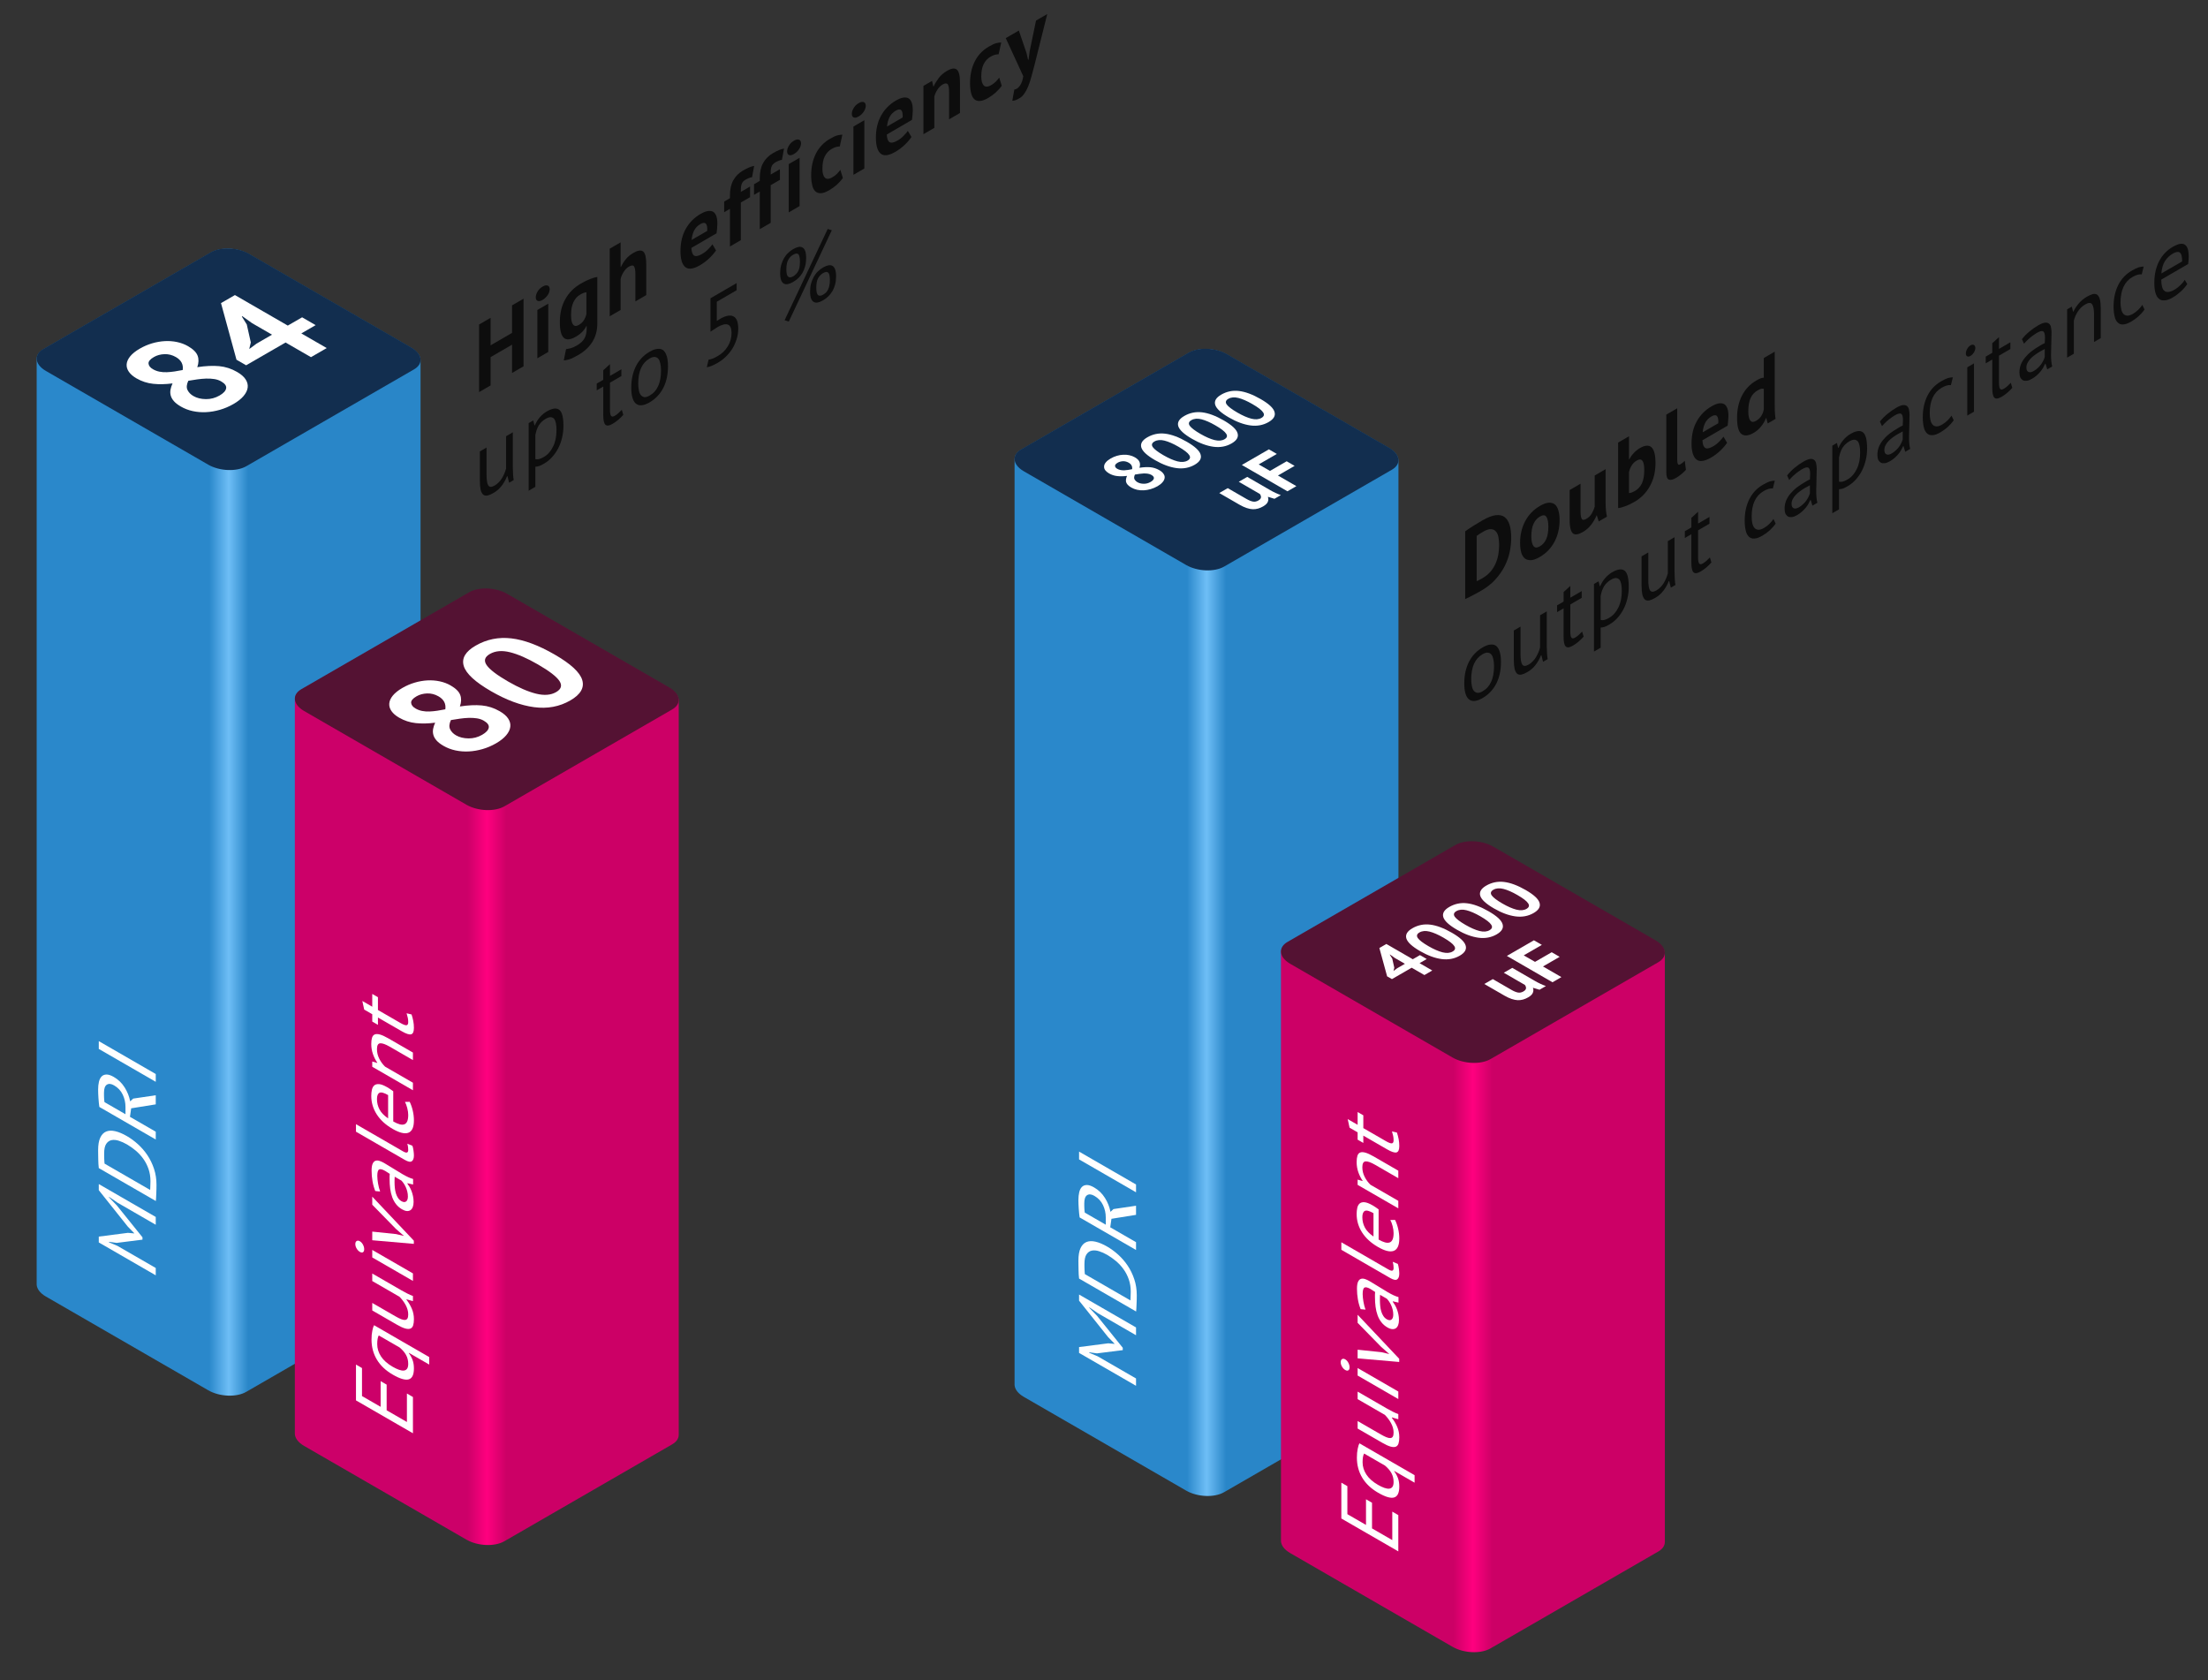 <?xml version="1.0" encoding="UTF-8" standalone="no"?> <svg xmlns="http://www.w3.org/2000/svg" xmlns:xlink="http://www.w3.org/1999/xlink" xmlns:serif="http://www.serif.com/" width="100%" height="100%" viewBox="0 0 623 474" xml:space="preserve" style="fill-rule:evenodd;clip-rule:evenodd;stroke-linejoin:round;stroke-miterlimit:2;"><rect x="0" y="0" width="623" height="474" fill="#333333" stroke="none"/> <rect id="Преимущество-2_ENG" serif:id="Преимущество 2_ENG" x="0.199" y="0.147" width="622.056" height="473.004" style="fill:none;"></rect> <g> <g> <g> <path d="M10.353,101.29l-0.001,-0.048c-0.008,-1.005 0.599,-1.964 1.84,-2.681l47.351,-27.338c2.737,-1.58 7.526,-1.382 10.686,0.443l45.816,26.452c1.729,0.999 2.616,2.278 2.609,3.491l0.007,-0l-0,261.084l-0.001,-0c-0.007,0.997 -0.615,1.949 -1.847,2.66l-47.351,27.338c-2.737,1.58 -7.526,1.382 -10.687,-0.443l-45.816,-26.452c-1.685,-0.973 -2.57,-2.214 -2.613,-3.4l-0.001,0l-0,-261.106l0.008,-0Zm106.536,2.954l-0.019,0.011l0,-0l0.019,-0.011Zm0.059,-0.037l-0.022,0.014l0.001,-0.001l0.021,-0.013Zm0.057,-0.035l-0.023,0.015l0.001,-0.001l0.022,-0.014Zm0.055,-0.035l-0.024,0.015l0.002,-0.001l0.022,-0.014Zm0.054,-0.035l-0.024,0.016l0.002,-0.002l0.022,-0.014Zm0.052,-0.036l-0.024,0.016l0.003,-0.001l0.021,-0.015Zm0.052,-0.036l-0.024,0.017l0.003,-0.002l0.021,-0.015Zm0.05,-0.036l-0.023,0.017l0.003,-0.002l0.02,-0.015Zm0.05,-0.036l-0.023,0.017l0.003,-0.003l0.02,-0.014Zm0.049,-0.037l-0.023,0.017l0.004,-0.002l0.019,-0.015Zm0.048,-0.037l-0.023,0.018l0.004,-0.003l0.019,-0.015Zm0.046,-0.037l-0.022,0.018l0.005,-0.004l0.017,-0.014Zm0.046,-0.038l-0.021,0.018l0.004,-0.003l0.017,-0.015Zm0.045,-0.037l-0.021,0.018l0.005,-0.004l0.016,-0.014Zm0.044,-0.038l-0.02,0.018l0.005,-0.005l0.015,-0.013Zm0.044,-0.039l-0.021,0.019l0.006,-0.005l0.015,-0.014Zm0.042,-0.038l-0.02,0.018l0.005,-0.005l0.015,-0.013Zm0.041,-0.039l-0.019,0.018l0.005,-0.005l0.014,-0.013Zm0.041,-0.039l-0.019,0.018l0.005,-0.005l0.014,-0.013Zm0.039,-0.04l-0.018,0.019l0.006,-0.006l0.012,-0.013Zm0.039,-0.04l-0.018,0.019l0.006,-0.006l0.012,-0.013Zm0.038,-0.039l-0.018,0.019l0.006,-0.007l0.012,-0.012Zm0.036,-0.041l-0.017,0.019l0.007,-0.007l0.01,-0.012Zm0.036,-0.04l-0.017,0.019l0.007,-0.007l0.01,-0.012Zm0.035,-0.041l-0.016,0.019l0.007,-0.007l0.009,-0.012Zm0.034,-0.041l-0.015,0.02l0.006,-0.008l0.009,-0.012Zm0.034,-0.041l-0.016,0.02l0.007,-0.009l0.009,-0.011Zm0.032,-0.041l-0.015,0.019l0.007,-0.008l0.008,-0.011Zm0.031,-0.042l-0.014,0.02l0.007,-0.009l0.007,-0.011Zm0.031,-0.042l-0.014,0.02l0.007,-0.009l0.007,-0.011Zm0.03,-0.042l-0.014,0.02l0.007,-0.01l0.007,-0.01Zm0.028,-0.042l-0.013,0.02l0.007,-0.01l0.006,-0.01Zm0.028,-0.042l-0.013,0.019l0.007,-0.01l0.006,-0.009Zm0.027,-0.043l-0.012,0.02l0.006,-0.011l0.006,-0.009Zm0.026,-0.043l-0.012,0.02l0.007,-0.011l0.005,-0.009Zm0.025,-0.043l-0.011,0.02l0.006,-0.011l0.005,-0.009Zm0.024,-0.043l-0.011,0.02l0.007,-0.012l0.004,-0.008Zm0.024,-0.043l-0.011,0.019l0.007,-0.012l0.004,-0.007Zm0.022,-0.044l-0.01,0.02l0.006,-0.013l0.004,-0.007Zm0.022,-0.044l-0.01,0.02l0.006,-0.013l0.004,-0.007Zm0.02,-0.044l-0.009,0.02l0.006,-0.013l0.003,-0.007Zm0.02,-0.044l-0.009,0.02l0.006,-0.013l0.003,-0.007Zm0.019,-0.044l-0.008,0.019l0.005,-0.013l0.003,-0.006Zm0.018,-0.045l-0.008,0.02l0.006,-0.014l0.002,-0.006Zm0.017,-0.044l-0.007,0.019l0.005,-0.014l0.002,-0.005Zm0.016,-0.045l-0.007,0.019l0.005,-0.014l0.002,-0.005Zm0.015,-0.045l-0.006,0.019l0.005,-0.014l0.001,-0.005Zm0.015,-0.045l-0.006,0.019l0.004,-0.014l0.002,-0.005Zm0.013,-0.045l-0.005,0.019l0.004,-0.015l0.001,-0.004Zm0.013,-0.046l-0.005,0.019l0.004,-0.014l0.001,-0.005Zm0.012,-0.045l-0.005,0.019l0.004,-0.015l0.001,-0.004Zm0.011,-0.046l-0.005,0.019l0.004,-0.015l0.001,-0.004Zm0.01,-0.045l-0.004,0.018l0.003,-0.015l0.001,-0.003Zm0.009,-0.046l-0.004,0.018l0.003,-0.015l0.001,-0.003Zm0.008,-0.046l-0.003,0.018l0.002,-0.016l0.001,-0.002Zm0.007,-0.046l-0.003,0.018l0.003,-0.016l-0,-0.002Zm0.006,-0.046l-0.002,0.017l0.002,-0.015l0,-0.002Zm0.006,-0.046l-0.002,0.017l0.002,-0.016l-0,-0.001Zm0.004,-0.047l-0.001,0.017l0.001,-0.016l0,-0.001Zm0.004,-0.046l-0.001,0.016l0.001,-0.015l0,-0.001Zm0.003,-0.047l-0.001,0.015l0.001,-0.014l-0,-0.001Zm0.002,-0.046l-0.001,0.011l0.001,-0.011Z" style="fill:url(#_Linear1);"></path> <path d="M118.654,101.583c-0.013,0.987 -0.621,1.927 -1.841,2.632l-47.351,27.338c-2.737,1.58 -7.526,1.382 -10.687,-0.443l-45.816,-26.452c-1.705,-0.985 -2.591,-2.243 -2.606,-3.442l-0.001,-0.048c-0.008,-1.004 0.599,-1.964 1.84,-2.68l47.351,-27.338c2.737,-1.58 7.526,-1.382 10.686,0.443l45.816,26.452c1.729,0.998 2.616,2.278 2.609,3.491l-0,0.047Z" style="fill:#122e4f;"></path> </g> <path d="M33.153,339.309l-2.411,-1.658l0,0.133l2.205,2.28l7.256,9.015l-0,0.663l-7.279,0.915l-2.182,-0.305l0,0.132l2.388,1.008l10.815,6.244l0,2.068l-16.073,-9.28l0,-1.644l8.22,-1.06l1.791,0.159l0,-0.053l-1.837,-1.883l-8.174,-10.261l0,-1.723l16.073,9.28l0,2.2l-10.792,-6.23Z" style="fill:#fff;fill-rule:nonzero;"></path> <path d="M27.872,329.551c-0.046,-0.362 -0.08,-0.757 -0.103,-1.186c-0.023,-0.429 -0.039,-0.871 -0.046,-1.326c-0.008,-0.455 -0.015,-0.901 -0.023,-1.339c-0.008,-0.437 -0.012,-0.842 -0.012,-1.213c0,-1.485 0.199,-2.656 0.597,-3.513c0.398,-0.857 0.953,-1.434 1.665,-1.73c0.712,-0.296 1.565,-0.329 2.56,-0.099c0.995,0.229 2.09,0.689 3.284,1.378c1.087,0.628 2.132,1.395 3.134,2.301c1.003,0.905 1.891,1.935 2.664,3.088c0.773,1.154 1.393,2.431 1.86,3.832c0.467,1.4 0.7,2.905 0.7,4.514c-0,0.282 -0.004,0.647 -0.012,1.093c-0.007,0.447 -0.022,0.902 -0.045,1.366c-0.023,0.464 -0.043,0.895 -0.058,1.292c-0.015,0.398 -0.038,0.676 -0.069,0.836l-16.096,-9.294Zm1.516,-4.136l-0,0.756c-0,0.274 0.007,0.548 0.023,0.822c0.015,0.274 0.03,0.526 0.045,0.755c0.016,0.23 0.031,0.411 0.046,0.544l12.859,7.424c0.015,-0.08 0.027,-0.241 0.034,-0.484l0.046,-1.511c0.008,-0.243 0.012,-0.409 0.012,-0.497c-0,-1.238 -0.184,-2.382 -0.551,-3.434c-0.368,-1.052 -0.861,-2.008 -1.481,-2.87c-0.62,-0.862 -1.332,-1.631 -2.136,-2.307c-0.803,-0.676 -1.634,-1.261 -2.491,-1.756c-0.75,-0.433 -1.504,-0.771 -2.262,-1.015c-0.758,-0.243 -1.443,-0.302 -2.055,-0.178c-0.612,0.123 -1.114,0.475 -1.504,1.053c-0.39,0.579 -0.585,1.479 -0.585,2.698Z" style="fill:#fff;fill-rule:nonzero;"></path> <path d="M28.033,312.304c-0.107,-0.733 -0.192,-1.555 -0.253,-2.466c-0.061,-0.91 -0.092,-1.728 -0.092,-2.452c0,-0.813 0.077,-1.542 0.23,-2.188c0.153,-0.645 0.406,-1.144 0.758,-1.498c0.352,-0.353 0.811,-0.534 1.377,-0.543c0.567,-0.009 1.256,0.221 2.067,0.689c1.255,0.725 2.273,1.71 3.054,2.956c0.781,1.247 1.301,2.555 1.561,3.925l0.85,-0.783l6.36,-0.941l0,2.572l-6.934,1.114l-0.345,2.399l7.279,4.203l0,2.2l-15.912,-9.187Zm1.309,-4.017l-0,0.716c-0,0.248 0.007,0.491 0.023,0.729c0.015,0.239 0.03,0.464 0.046,0.676c0.015,0.212 0.038,0.389 0.068,0.531l5.925,3.42l-0,-2.068c-0,-1.22 -0.261,-2.378 -0.781,-3.473c-0.521,-1.096 -1.332,-1.963 -2.434,-2.599c-0.827,-0.477 -1.508,-0.543 -2.044,-0.199c-0.535,0.345 -0.803,1.101 -0.803,2.267Z" style="fill:#fff;fill-rule:nonzero;"></path> <path d="M27.872,295.932l0,-2.201l16.073,9.28l0,2.201l-16.073,-9.28Z" style="fill:#fff;fill-rule:nonzero;"></path> <path d="M51.039,114.703c-0.857,-0.495 -1.513,-1.001 -1.966,-1.517c-0.453,-0.516 -0.753,-1.05 -0.9,-1.601c-0.147,-0.552 -0.165,-1.114 -0.055,-1.686c0.11,-0.573 0.3,-1.149 0.569,-1.729c-1.959,0.254 -3.778,0.293 -5.455,0.117c-1.678,-0.177 -3.252,-0.69 -4.721,-1.538c-0.955,-0.552 -1.672,-1.17 -2.149,-1.856c-0.478,-0.686 -0.686,-1.4 -0.625,-2.143c0.061,-0.742 0.398,-1.488 1.01,-2.237c0.613,-0.75 1.519,-1.471 2.719,-2.164c1.102,-0.636 2.253,-1.131 3.453,-1.485c1.201,-0.353 2.395,-0.562 3.583,-0.625c1.187,-0.064 2.345,0.024 3.471,0.265c1.127,0.24 2.156,0.629 3.086,1.166c1.445,0.835 2.346,1.729 2.701,2.684c0.355,0.954 0.324,2.032 -0.092,3.234c2.327,-0.353 4.378,-0.449 6.154,-0.286c1.775,0.163 3.471,0.711 5.088,1.644c1.102,0.636 1.898,1.329 2.388,2.078c0.49,0.75 0.686,1.521 0.588,2.313c-0.098,0.791 -0.484,1.587 -1.158,2.386c-0.673,0.799 -1.622,1.552 -2.847,2.259c-1.224,0.707 -2.498,1.251 -3.821,1.633c-1.322,0.382 -2.626,0.605 -3.912,0.668c-1.286,0.064 -2.535,-0.035 -3.748,-0.297c-1.212,-0.261 -2.333,-0.689 -3.361,-1.283Zm11.352,-7.106c-0.563,-0.325 -1.212,-0.544 -1.947,-0.657c-0.735,-0.113 -1.506,-0.156 -2.315,-0.128c-0.808,0.029 -1.635,0.103 -2.48,0.223c-0.845,0.12 -1.683,0.251 -2.516,0.393c-0.49,1.046 -0.563,1.916 -0.221,2.608c0.343,0.693 0.894,1.259 1.654,1.697c0.979,0.566 2.155,0.856 3.527,0.87c1.371,0.014 2.657,-0.325 3.857,-1.018c1.102,-0.636 1.721,-1.305 1.855,-2.005c0.135,-0.7 -0.336,-1.361 -1.414,-1.983Zm-19.251,-3.436c0.588,0.339 1.212,0.573 1.874,0.7c0.661,0.127 1.347,0.177 2.057,0.148c0.71,-0.028 1.445,-0.099 2.204,-0.212c0.76,-0.113 1.519,-0.247 2.278,-0.403c0.221,-1.569 -0.416,-2.785 -1.91,-3.648c-1.029,-0.594 -2.107,-0.87 -3.233,-0.827c-1.127,0.042 -2.119,0.311 -2.976,0.806c-1.078,0.622 -1.586,1.241 -1.525,1.856c0.061,0.615 0.472,1.142 1.231,1.58Z" style="fill:#fff;fill-rule:nonzero;"></path> <path d="M89.063,91.731l-4.041,2.333l7.164,4.137l-4.445,2.566l-7.164,-4.136l-11.132,6.427l-2.719,-1.57l-4.372,-15.972l3.931,-2.269l14.916,8.612l4.042,-2.334l3.82,2.206Zm-17.928,-0.551l-2.756,-1.973l-0.147,0.085l1.397,2.248l1.138,5.07l-0.44,1.866l2.057,-1.527l4.372,-2.524l-5.621,-3.245Z" style="fill:#fff;fill-rule:nonzero;"></path> </g> <g> <g> <g> <path d="M83.201,197.339l-0,-0.048c-0.009,-1.005 0.599,-1.964 1.84,-2.681l47.35,-27.338c2.738,-1.58 7.526,-1.381 10.687,0.443l45.816,26.452c1.729,0.999 2.615,2.278 2.609,3.491l0.006,-0l0,207.175l0,-0c-0.008,0.998 -0.615,1.949 -1.848,2.66l-47.35,27.338c-2.738,1.58 -7.526,1.382 -10.687,-0.443l-45.816,-26.452c-1.686,-0.973 -2.57,-2.214 -2.613,-3.399l-0.002,-0l0,-207.198l0.008,-0Zm106.536,2.954l-0.018,0.011l0,-0l0.018,-0.011Zm0.06,-0.037l-0.022,0.014l0.001,-0l0.021,-0.014Zm0.057,-0.035l-0.024,0.015l0.002,-0.001l0.022,-0.014Zm0.055,-0.035l-0.024,0.015l0.002,-0.001l0.022,-0.014Zm0.053,-0.035l-0.024,0.016l0.003,-0.002l0.021,-0.014Zm0.053,-0.036l-0.024,0.016l0.003,-0.001l0.021,-0.015Zm0.052,-0.036l-0.024,0.017l0.003,-0.002l0.021,-0.015Zm0.05,-0.036l-0.023,0.017l0.003,-0.002l0.02,-0.015Zm0.05,-0.036l-0.023,0.017l0.003,-0.003l0.02,-0.014Zm0.049,-0.037l-0.023,0.018l0.003,-0.003l0.02,-0.015Zm0.047,-0.037l-0.022,0.018l0.004,-0.003l0.018,-0.015Zm0.047,-0.037l-0.022,0.018l0.004,-0.004l0.018,-0.014Zm0.046,-0.038l-0.022,0.018l0.005,-0.003l0.017,-0.015Zm0.045,-0.037l-0.021,0.018l0.005,-0.004l0.016,-0.014Zm0.044,-0.038l-0.021,0.018l0.005,-0.005l0.016,-0.013Zm0.043,-0.039l-0.02,0.019l0.005,-0.005l0.015,-0.014Zm0.043,-0.038l-0.02,0.018l0.005,-0.005l0.015,-0.013Zm0.041,-0.039l-0.02,0.018l0.006,-0.005l0.014,-0.013Zm0.04,-0.039l-0.019,0.018l0.006,-0.005l0.013,-0.013Zm0.04,-0.04l-0.019,0.019l0.006,-0.006l0.013,-0.013Zm0.039,-0.04l-0.019,0.019l0.007,-0.006l0.012,-0.013Zm0.037,-0.039l-0.017,0.019l0.006,-0.007l0.011,-0.012Zm0.037,-0.041l-0.017,0.019l0.006,-0.006l0.011,-0.013Zm0.036,-0.04l-0.017,0.019l0.007,-0.007l0.01,-0.012Zm0.035,-0.041l-0.016,0.02l0.006,-0.008l0.01,-0.012Zm0.034,-0.041l-0.016,0.02l0.007,-0.008l0.009,-0.012Zm0.033,-0.041l-0.015,0.02l0.007,-0.009l0.008,-0.011Zm0.033,-0.041l-0.015,0.019l0.006,-0.008l0.009,-0.011Zm0.031,-0.042l-0.014,0.02l0.006,-0.009l0.008,-0.011Zm0.031,-0.042l-0.014,0.02l0.006,-0.009l0.008,-0.011Zm0.029,-0.042l-0.013,0.02l0.006,-0.01l0.007,-0.01Zm0.029,-0.042l-0.013,0.02l0.007,-0.01l0.006,-0.01Zm0.028,-0.042l-0.013,0.019l0.007,-0.01l0.006,-0.009Zm0.027,-0.043l-0.013,0.02l0.007,-0.011l0.006,-0.009Zm0.026,-0.043l-0.012,0.02l0.007,-0.011l0.005,-0.009Zm0.025,-0.043l-0.012,0.02l0.007,-0.011l0.005,-0.009Zm0.024,-0.043l-0.011,0.02l0.007,-0.012l0.004,-0.008Zm0.023,-0.043l-0.01,0.019l0.006,-0.012l0.004,-0.007Zm0.023,-0.044l-0.01,0.02l0.006,-0.013l0.004,-0.007Zm0.021,-0.044l-0.009,0.02l0.006,-0.013l0.003,-0.007Zm0.021,-0.044l-0.009,0.02l0.006,-0.013l0.003,-0.007Zm0.02,-0.044l-0.009,0.02l0.006,-0.013l0.003,-0.007Zm0.019,-0.044l-0.009,0.019l0.006,-0.013l0.003,-0.006Zm0.018,-0.045l-0.008,0.02l0.005,-0.014l0.003,-0.006Zm0.017,-0.044l-0.008,0.019l0.006,-0.014l0.002,-0.005Zm0.016,-0.045l-0.007,0.019l0.005,-0.014l0.002,-0.005Zm0.015,-0.045l-0.006,0.019l0.005,-0.014l0.001,-0.005Zm0.015,-0.045l-0.006,0.019l0.004,-0.014l0.002,-0.005Zm0.013,-0.045l-0.006,0.019l0.005,-0.015l0.001,-0.004Zm0.013,-0.045l-0.006,0.018l0.005,-0.014l0.001,-0.004Zm0.011,-0.046l-0.004,0.019l0.004,-0.015l0,-0.004Zm0.011,-0.046l-0.004,0.019l0.004,-0.015l0,-0.004Zm0.01,-0.045l-0.004,0.018l0.004,-0.015l0,-0.003Zm0.009,-0.046l-0.003,0.018l0.003,-0.015l0,-0.003Zm0.008,-0.046l-0.003,0.018l0.003,-0.016l0,-0.002Zm0.008,-0.046l-0.003,0.018l0.002,-0.016l0.001,-0.002Zm0.006,-0.046l-0.002,0.017l0.002,-0.015l0,-0.002Zm0.006,-0.046l-0.002,0.017l0.001,-0.016l0.001,-0.001Zm0.004,-0.047l-0.001,0.017l0.001,-0.016l0,-0.001Zm0.004,-0.046l-0.001,0.016l0.001,-0.015l-0,-0.001Zm0.003,-0.047l-0.001,0.015l0.001,-0.014l-0,-0.001Zm0.002,-0.046l-0.001,0.011l0.001,-0.011Z" style="fill:url(#_Linear2);"></path> <path d="M191.503,197.522c-0.013,0.987 -0.621,1.927 -1.842,2.632l-47.35,27.338c-2.738,1.58 -7.526,1.382 -10.687,-0.443l-45.816,-26.452c-1.706,-0.985 -2.591,-2.243 -2.607,-3.442l-0,-0.047c-0.009,-1.005 0.599,-1.965 1.84,-2.681l47.35,-27.338c2.738,-1.58 7.526,-1.382 10.687,0.443l45.816,26.452c1.729,0.998 2.615,2.278 2.609,3.491l-0,0.047Z" style="fill:#541233;"></path> </g> </g> <path d="M125.137,210.425c-0.857,-0.495 -1.513,-1 -1.966,-1.516c-0.453,-0.516 -0.753,-1.05 -0.9,-1.602c-0.147,-0.551 -0.165,-1.113 -0.055,-1.686c0.11,-0.573 0.3,-1.149 0.57,-1.729c-1.96,0.255 -3.778,0.294 -5.456,0.117c-1.678,-0.177 -3.251,-0.689 -4.721,-1.538c-0.955,-0.551 -1.672,-1.17 -2.149,-1.856c-0.478,-0.686 -0.686,-1.4 -0.625,-2.142c0.061,-0.743 0.398,-1.488 1.01,-2.238c0.613,-0.749 1.519,-1.471 2.719,-2.163c1.102,-0.637 2.253,-1.132 3.454,-1.485c1.2,-0.354 2.394,-0.562 3.582,-0.626c1.188,-0.064 2.345,0.025 3.471,0.265c1.127,0.241 2.156,0.629 3.087,1.167c1.445,0.834 2.345,1.729 2.7,2.683c0.355,0.955 0.324,2.033 -0.092,3.235c2.327,-0.354 4.378,-0.449 6.154,-0.287c1.775,0.163 3.472,0.711 5.088,1.644c1.102,0.637 1.898,1.329 2.388,2.079c0.49,0.749 0.686,1.52 0.588,2.312c-0.098,0.792 -0.484,1.587 -1.157,2.386c-0.674,0.799 -1.623,1.552 -2.848,2.259c-1.224,0.707 -2.498,1.252 -3.82,1.633c-1.323,0.382 -2.627,0.605 -3.913,0.669c-1.286,0.063 -2.535,-0.036 -3.748,-0.297c-1.212,-0.262 -2.332,-0.69 -3.361,-1.284Zm11.352,-7.105c-0.563,-0.326 -1.212,-0.545 -1.947,-0.658c-0.735,-0.113 -1.506,-0.155 -2.315,-0.127c-0.808,0.028 -1.634,0.102 -2.479,0.223c-0.845,0.12 -1.684,0.251 -2.517,0.392c-0.49,1.046 -0.563,1.916 -0.22,2.609c0.342,0.693 0.894,1.258 1.653,1.697c0.98,0.565 2.155,0.855 3.527,0.869c1.371,0.015 2.657,-0.325 3.857,-1.018c1.102,-0.636 1.721,-1.304 1.856,-2.004c0.134,-0.7 -0.337,-1.361 -1.415,-1.983Zm-19.251,-3.437c0.588,0.34 1.212,0.573 1.874,0.7c0.661,0.128 1.347,0.177 2.057,0.149c0.71,-0.028 1.445,-0.099 2.204,-0.212c0.76,-0.113 1.519,-0.248 2.278,-0.403c0.221,-1.57 -0.416,-2.786 -1.91,-3.649c-1.029,-0.594 -2.107,-0.869 -3.233,-0.827c-1.127,0.043 -2.119,0.311 -2.976,0.806c-1.078,0.622 -1.586,1.241 -1.525,1.856c0.062,0.615 0.472,1.142 1.231,1.58Z" style="fill:#fff;fill-rule:nonzero;"></path> <path d="M138.583,195.026c-4.506,-2.602 -7.084,-4.981 -7.733,-7.138c-0.649,-2.156 0.471,-4.069 3.361,-5.737c3.086,-1.782 6.436,-2.464 10.048,-2.047c3.613,0.417 7.697,1.941 12.253,4.571c4.531,2.616 7.121,5.009 7.77,7.18c0.649,2.171 -0.471,4.09 -3.362,5.759c-3.061,1.767 -6.472,2.4 -10.231,1.898c-3.76,-0.502 -7.795,-1.997 -12.106,-4.486Zm4.776,-2.757c2.988,1.725 5.621,2.87 7.899,3.436c2.278,0.565 4.164,0.417 5.658,-0.446c1.445,-0.834 1.757,-1.877 0.937,-3.128c-0.821,-1.252 -2.86,-2.818 -6.117,-4.699c-2.964,-1.711 -5.572,-2.849 -7.826,-3.415c-2.253,-0.565 -4.151,-0.403 -5.694,0.488c-1.47,0.849 -1.77,1.899 -0.9,3.15c0.869,1.252 2.884,2.789 6.043,4.614Z" style="fill:#fff;fill-rule:nonzero;"></path> <path d="M100.441,395.088l-0,-10.101l1.699,0.981l-0,7.901l5.258,3.036l0,-7.239l1.699,0.981l0,7.239l5.718,3.301l-0,-8.034l1.699,0.981l-0,10.234l-16.073,-9.28Z" style="fill:#fff;fill-rule:nonzero;"></path> <path d="M121.106,382.866l0,2.121l-5.74,-3.315l-0,0.106c0.459,0.619 0.811,1.269 1.056,1.949c0.245,0.681 0.367,1.463 0.367,2.347c0,1.767 -0.486,2.795 -1.458,3.082c-0.972,0.287 -2.476,-0.157 -4.512,-1.332c-1.974,-1.14 -3.467,-2.55 -4.477,-4.229c-1.01,-1.68 -1.516,-3.571 -1.516,-5.674c0,-0.937 0.077,-1.772 0.23,-2.506c0.153,-0.733 0.314,-1.246 0.482,-1.538l15.568,8.989Zm-5.924,1.909c0,-0.902 -0.199,-1.724 -0.597,-2.466c-0.398,-0.743 -1.01,-1.459 -1.837,-2.148l-5.878,-3.394c-0.291,0.486 -0.436,1.304 -0.436,2.453c-0,1.219 0.356,2.375 1.067,3.467c0.712,1.091 1.811,2.065 3.295,2.923c0.643,0.371 1.237,0.652 1.78,0.842c0.543,0.19 1.006,0.262 1.389,0.218c0.383,-0.044 0.681,-0.216 0.896,-0.517c0.214,-0.3 0.321,-0.76 0.321,-1.378Z" style="fill:#fff;fill-rule:nonzero;"></path> <path d="M105.033,367.593l6.544,3.779c0.597,0.344 1.121,0.607 1.573,0.789c0.452,0.181 0.827,0.26 1.125,0.238c0.299,-0.022 0.524,-0.157 0.678,-0.404c0.153,-0.248 0.229,-0.628 0.229,-1.14c0,-0.478 -0.065,-0.939 -0.195,-1.386c-0.13,-0.446 -0.31,-0.881 -0.54,-1.305c-0.229,-0.425 -0.493,-0.833 -0.792,-1.227c-0.298,-0.393 -0.616,-0.758 -0.953,-1.093l-7.669,-4.428l0,-2.121l8.22,4.746c0.551,0.318 1.122,0.625 1.711,0.921c0.589,0.296 1.106,0.519 1.55,0.669l-0,1.459l-1.814,-0.517l-0,0.132c0.597,0.751 1.094,1.587 1.492,2.506c0.398,0.919 0.597,1.909 0.597,2.969c0,0.707 -0.072,1.289 -0.218,1.744c-0.145,0.455 -0.401,0.758 -0.769,0.908c-0.367,0.15 -0.861,0.139 -1.481,-0.033c-0.62,-0.173 -1.404,-0.533 -2.353,-1.081l-6.935,-4.003l0,-2.122Z" style="fill:#fff;fill-rule:nonzero;"></path> <path d="M105.033,354.761l0,-2.121l11.481,6.628l-0,2.121l-11.481,-6.628Zm-3.49,-1.565c-0.352,-0.203 -0.655,-0.514 -0.907,-0.934c-0.253,-0.42 -0.379,-0.842 -0.379,-1.266c0,-0.424 0.126,-0.714 0.379,-0.869c0.252,-0.154 0.555,-0.13 0.907,0.073c0.352,0.204 0.643,0.522 0.872,0.955c0.23,0.433 0.345,0.862 0.345,1.286c-0,0.424 -0.115,0.707 -0.345,0.848c-0.229,0.142 -0.52,0.111 -0.872,-0.093Z" style="fill:#fff;fill-rule:nonzero;"></path> <path d="M111.761,348.172l2.181,0.517l0,-0.026l-2.227,-1.949l-6.682,-6.828l0,-2.28l11.734,12.422l-0,0.901l-11.734,-1.02l0,-2.44l6.728,0.703Z" style="fill:#fff;fill-rule:nonzero;"></path> <path d="M105.883,336.029c-0.352,-0.875 -0.613,-1.808 -0.781,-2.798c-0.168,-0.989 -0.253,-1.97 -0.253,-2.943c0,-0.919 0.108,-1.595 0.322,-2.028c0.214,-0.433 0.494,-0.696 0.838,-0.789c0.344,-0.093 0.723,-0.068 1.137,0.073c0.413,0.142 0.826,0.332 1.239,0.57c0.919,0.531 1.814,1.074 2.687,1.631c0.873,0.557 1.699,1.06 2.48,1.511c0.566,0.327 1.102,0.61 1.607,0.849c0.505,0.238 0.972,0.411 1.401,0.517l-0,1.564l-1.607,-0.371l-0,0.132c0.214,0.283 0.424,0.603 0.631,0.961c0.207,0.358 0.39,0.752 0.551,1.18c0.161,0.429 0.295,0.895 0.402,1.399c0.107,0.504 0.161,1.038 0.161,1.604c-0,0.566 -0.077,1.047 -0.23,1.445c-0.153,0.398 -0.371,0.692 -0.654,0.882c-0.284,0.19 -0.624,0.271 -1.022,0.245c-0.398,-0.027 -0.85,-0.186 -1.355,-0.477c-0.673,-0.389 -1.236,-0.873 -1.688,-1.452c-0.451,-0.579 -0.811,-1.233 -1.079,-1.962c-0.268,-0.729 -0.459,-1.529 -0.574,-2.4c-0.115,-0.87 -0.172,-1.791 -0.172,-2.764l-0,-0.729c-0,-0.238 0.015,-0.473 0.046,-0.702c-0.459,-0.319 -0.873,-0.584 -1.24,-0.796c-0.842,-0.486 -1.431,-0.632 -1.768,-0.437c-0.337,0.194 -0.505,0.804 -0.505,1.829c-0,0.301 0.019,0.634 0.057,1.001c0.038,0.367 0.092,0.751 0.161,1.153c0.069,0.403 0.153,0.796 0.252,1.18c0.1,0.385 0.211,0.736 0.333,1.054l-1.377,-0.132Zm9.207,1.551c0,-0.495 -0.057,-0.97 -0.172,-1.425c-0.115,-0.456 -0.26,-0.875 -0.436,-1.26c-0.176,-0.384 -0.371,-0.731 -0.586,-1.04c-0.214,-0.31 -0.421,-0.566 -0.62,-0.769l-1.906,-1.101c-0.015,0.239 -0.026,0.484 -0.034,0.736c-0.008,0.252 -0.011,0.502 -0.011,0.749c-0,0.548 0.026,1.098 0.08,1.651c0.054,0.552 0.153,1.069 0.298,1.551c0.146,0.481 0.345,0.914 0.597,1.299c0.253,0.384 0.571,0.687 0.953,0.908c0.536,0.309 0.976,0.342 1.321,0.099c0.344,-0.243 0.516,-0.709 0.516,-1.398Z" style="fill:#fff;fill-rule:nonzero;"></path> <path d="M113.69,324.813c0.535,0.31 0.918,0.424 1.148,0.345c0.229,-0.08 0.344,-0.314 0.344,-0.703c0,-0.229 -0.015,-0.486 -0.046,-0.769c-0.03,-0.282 -0.099,-0.623 -0.206,-1.02l1.446,0.596c0.123,0.354 0.222,0.804 0.299,1.352c0.076,0.548 0.114,1.008 0.114,1.379c0,0.796 -0.195,1.337 -0.585,1.624c-0.39,0.287 -1.052,0.161 -1.986,-0.378l-13.777,-7.954l-0,-2.121l13.249,7.649Z" style="fill:#fff;fill-rule:nonzero;"></path> <path d="M115.595,310.854c0.368,0.742 0.659,1.577 0.873,2.505c0.214,0.928 0.321,1.843 0.321,2.744c0,1.008 -0.141,1.801 -0.424,2.38c-0.284,0.579 -0.689,0.955 -1.217,1.127c-0.528,0.172 -1.16,0.161 -1.895,-0.033c-0.734,-0.195 -1.561,-0.557 -2.48,-1.087c-1.959,-1.132 -3.451,-2.497 -4.477,-4.097c-1.026,-1.599 -1.538,-3.336 -1.538,-5.21c-0,-0.601 0.057,-1.169 0.172,-1.703c0.115,-0.535 0.333,-0.948 0.654,-1.24c0.322,-0.291 0.777,-0.417 1.366,-0.378c0.59,0.04 1.367,0.338 2.331,0.895c0.505,0.292 1.064,0.668 1.676,1.127l0,8.511c0.674,0.389 1.271,0.654 1.791,0.795c0.521,0.142 0.961,0.149 1.321,0.02c0.359,-0.128 0.635,-0.406 0.826,-0.835c0.191,-0.428 0.287,-1.032 0.287,-1.809c0,-0.601 -0.092,-1.255 -0.275,-1.962c-0.184,-0.707 -0.398,-1.282 -0.643,-1.724l1.331,-0.026Zm-9.23,-0.769c-0,1.043 0.237,2.015 0.712,2.916c0.474,0.902 1.286,1.746 2.434,2.532l-0,-6.575c-1.164,-0.672 -1.979,-0.886 -2.446,-0.643c-0.467,0.243 -0.7,0.833 -0.7,1.77Z" style="fill:#fff;fill-rule:nonzero;"></path> <path d="M116.514,299.081l-6.544,-3.778c-1.194,-0.689 -2.094,-1.009 -2.698,-0.961c-0.605,0.049 -0.907,0.603 -0.907,1.664c-0,0.937 0.218,1.836 0.654,2.698c0.437,0.861 0.984,1.606 1.642,2.233l7.853,4.534l-0,2.121l-11.481,-6.628l0,-1.485l1.401,0.411l-0,-0.106c-0.49,-0.707 -0.892,-1.509 -1.206,-2.406c-0.314,-0.897 -0.47,-1.841 -0.47,-2.83c-0,-0.725 0.072,-1.319 0.218,-1.783c0.145,-0.464 0.401,-0.772 0.769,-0.922c0.367,-0.15 0.861,-0.139 1.481,0.033c0.62,0.173 1.404,0.533 2.353,1.081l6.935,4.003l-0,2.121Z" style="fill:#fff;fill-rule:nonzero;"></path> <path d="M105.033,288.211l0,-2.068l-2.273,-1.313l-0.528,-2.426l2.801,1.618l0,-3.606l1.607,0.928l0,3.606l6.361,3.672c0.796,0.459 1.358,0.669 1.687,0.629c0.33,-0.039 0.494,-0.333 0.494,-0.881c0,-0.46 -0.042,-0.873 -0.126,-1.24c-0.084,-0.366 -0.195,-0.784 -0.333,-1.252l1.401,0.331c0.199,0.592 0.359,1.206 0.482,1.843c0.122,0.636 0.183,1.281 0.183,1.935c0,1.078 -0.264,1.686 -0.792,1.823c-0.528,0.137 -1.412,-0.152 -2.652,-0.868l-6.705,-3.871l0,2.068l-1.607,-0.928Z" style="fill:#fff;fill-rule:nonzero;"></path> </g> <g transform="matrix(0.112,-0.065,8.56088e-18,0.129,-224.264,-568.409)"> <g transform="matrix(211.206,0,0,211.206,3196.66,6880.9)"> <path d="M0.453,-0.293l-0.256,0l0,0.293l-0.137,-0l0,-0.7l0.137,0l0,0.285l0.256,0l0,-0.285l0.137,0l-0,0.7l-0.137,-0l-0,-0.293Z" style="fill:#0d0d0d;fill-rule:nonzero;"></path> </g> <g transform="matrix(211.206,0,0,211.206,3341.55,6880.9)"> <path d="M0.069,-0.5l0.13,0l0,0.5l-0.13,-0l0,-0.5Zm-0.019,-0.141c0,-0.019 0.007,-0.036 0.022,-0.049c0.014,-0.014 0.034,-0.021 0.059,-0.021c0.025,0 0.046,0.007 0.062,0.021c0.015,0.013 0.023,0.03 0.023,0.049c0,0.019 -0.008,0.035 -0.023,0.048c-0.016,0.013 -0.037,0.02 -0.062,0.02c-0.025,-0 -0.045,-0.007 -0.059,-0.02c-0.015,-0.013 -0.022,-0.029 -0.022,-0.048Z" style="fill:#0d0d0d;fill-rule:nonzero;"></path> </g> <g transform="matrix(211.206,0,0,211.206,3405.76,6880.9)"> <path d="M0.48,-0c0,0.073 -0.02,0.126 -0.059,0.161c-0.039,0.034 -0.094,0.051 -0.165,0.051c-0.048,-0 -0.086,-0.003 -0.113,-0.01c-0.028,-0.007 -0.049,-0.014 -0.063,-0.021l0.027,-0.103c0.015,0.006 0.033,0.012 0.053,0.018c0.021,0.006 0.046,0.009 0.076,0.009c0.045,-0 0.076,-0.01 0.093,-0.03c0.016,-0.019 0.024,-0.047 0.024,-0.082l0,-0.032l-0.004,-0c-0.023,0.031 -0.065,0.047 -0.124,0.047c-0.065,-0 -0.113,-0.02 -0.144,-0.06c-0.032,-0.04 -0.048,-0.103 -0.048,-0.188c0,-0.089 0.021,-0.157 0.064,-0.203c0.043,-0.046 0.105,-0.069 0.186,-0.069c0.043,0 0.081,0.003 0.115,0.009c0.033,0.006 0.061,0.013 0.082,0.021l0,0.482Zm-0.22,-0.096c0.025,-0 0.045,-0.006 0.058,-0.017c0.014,-0.011 0.025,-0.028 0.032,-0.051l0,-0.225c-0.021,-0.009 -0.046,-0.013 -0.077,-0.013c-0.033,0 -0.059,0.013 -0.078,0.038c-0.019,0.025 -0.028,0.064 -0.028,0.119c0,0.049 0.008,0.086 0.024,0.111c0.016,0.025 0.039,0.038 0.069,0.038Z" style="fill:#0d0d0d;fill-rule:nonzero;"></path> </g> <g transform="matrix(211.206,0,0,211.206,3526.36,6880.9)"> <path d="M0.363,-0l0,-0.284c0,-0.041 -0.006,-0.07 -0.017,-0.088c-0.011,-0.018 -0.032,-0.027 -0.062,-0.027c-0.022,0 -0.042,0.008 -0.06,0.023c-0.019,0.015 -0.031,0.034 -0.037,0.057l0,0.319l-0.13,-0l0,-0.7l0.13,0l0,0.256l0.004,0c0.016,-0.021 0.036,-0.038 0.059,-0.051c0.023,-0.013 0.053,-0.019 0.089,-0.019c0.025,0 0.048,0.003 0.067,0.01c0.019,0.007 0.036,0.018 0.049,0.033c0.013,0.015 0.022,0.036 0.029,0.062c0.006,0.027 0.009,0.059 0.009,0.098l0,0.311l-0.13,-0Z" style="fill:#0d0d0d;fill-rule:nonzero;"></path> </g> <g transform="matrix(211.206,0,0,211.206,3709.68,6880.9)"> <path d="M0.457,-0.043c-0.02,0.016 -0.047,0.03 -0.082,0.041c-0.034,0.011 -0.07,0.016 -0.109,0.016c-0.081,0 -0.14,-0.024 -0.177,-0.071c-0.037,-0.046 -0.056,-0.111 -0.056,-0.193c-0,-0.088 0.021,-0.154 0.063,-0.198c0.042,-0.044 0.101,-0.066 0.177,-0.066c0.025,0 0.05,0.003 0.074,0.01c0.024,0.007 0.045,0.018 0.064,0.033c0.019,0.015 0.034,0.036 0.045,0.062c0.011,0.026 0.017,0.058 0.017,0.097c0,0.014 -0.001,0.029 -0.003,0.045c-0.001,0.016 -0.004,0.033 -0.007,0.05l-0.3,-0c0.002,0.042 0.013,0.074 0.032,0.095c0.02,0.021 0.052,0.032 0.096,0.032c0.027,-0 0.052,-0.004 0.073,-0.013c0.022,-0.008 0.039,-0.016 0.05,-0.025l0.043,0.085Zm-0.186,-0.367c-0.034,0 -0.059,0.01 -0.076,0.03c-0.016,0.021 -0.026,0.048 -0.029,0.082l0.186,0c0.003,-0.036 -0.003,-0.064 -0.016,-0.083c-0.014,-0.019 -0.036,-0.029 -0.065,-0.029Z" style="fill:#0d0d0d;fill-rule:nonzero;"></path> </g> <g transform="matrix(211.206,0,0,211.206,3824.37,6880.9)"> <path d="M0.011,-0.5l0.069,0l0,-0.028c0,-0.063 0.013,-0.109 0.04,-0.137c0.027,-0.029 0.065,-0.043 0.116,-0.043c0.053,0 0.098,0.006 0.133,0.019l-0.025,0.104c-0.015,-0.005 -0.029,-0.009 -0.04,-0.01c-0.012,-0.002 -0.024,-0.003 -0.037,-0.003c-0.013,0 -0.024,0.002 -0.032,0.006c-0.007,0.004 -0.013,0.01 -0.017,0.019c-0.003,0.008 -0.006,0.018 -0.007,0.031c-0.001,0.012 -0.001,0.026 -0.001,0.042l0.11,0l0,0.11l-0.11,0l-0,0.39l-0.13,-0l-0,-0.39l-0.069,0l-0,-0.11Z" style="fill:#0d0d0d;fill-rule:nonzero;"></path> </g> <g transform="matrix(211.206,0,0,211.206,3899.56,6880.9)"> <path d="M0.011,-0.5l0.069,0l0,-0.028c0,-0.063 0.013,-0.109 0.04,-0.137c0.027,-0.029 0.065,-0.043 0.116,-0.043c0.053,0 0.098,0.006 0.133,0.019l-0.025,0.104c-0.015,-0.005 -0.029,-0.009 -0.04,-0.01c-0.012,-0.002 -0.024,-0.003 -0.037,-0.003c-0.013,0 -0.024,0.002 -0.032,0.006c-0.007,0.004 -0.013,0.01 -0.017,0.019c-0.003,0.008 -0.006,0.018 -0.007,0.031c-0.001,0.012 -0.001,0.026 -0.001,0.042l0.11,0l0,0.11l-0.11,0l-0,0.39l-0.13,-0l-0,-0.39l-0.069,0l-0,-0.11Z" style="fill:#0d0d0d;fill-rule:nonzero;"></path> </g> <g transform="matrix(211.206,0,0,211.206,3974.75,6880.9)"> <path d="M0.069,-0.5l0.13,0l0,0.5l-0.13,-0l0,-0.5Zm-0.019,-0.141c0,-0.019 0.007,-0.036 0.022,-0.049c0.014,-0.014 0.034,-0.021 0.059,-0.021c0.025,0 0.046,0.007 0.062,0.021c0.015,0.013 0.023,0.03 0.023,0.049c0,0.019 -0.008,0.035 -0.023,0.048c-0.016,0.013 -0.037,0.02 -0.062,0.02c-0.025,-0 -0.045,-0.007 -0.059,-0.02c-0.015,-0.013 -0.022,-0.029 -0.022,-0.048Z" style="fill:#0d0d0d;fill-rule:nonzero;"></path> </g> <g transform="matrix(211.206,0,0,211.206,4038.95,6880.9)"> <path d="M0.411,-0.031c-0.02,0.015 -0.044,0.026 -0.073,0.034c-0.028,0.007 -0.057,0.011 -0.087,0.011c-0.04,-0 -0.074,-0.006 -0.102,-0.019c-0.027,-0.013 -0.05,-0.031 -0.067,-0.054c-0.017,-0.023 -0.03,-0.05 -0.037,-0.083c-0.008,-0.033 -0.012,-0.069 -0.012,-0.108c0,-0.085 0.019,-0.15 0.057,-0.196c0.038,-0.045 0.093,-0.068 0.166,-0.068c0.037,0 0.066,0.003 0.089,0.009c0.022,0.006 0.042,0.014 0.06,0.023l-0.031,0.106c-0.015,-0.007 -0.031,-0.013 -0.045,-0.017c-0.016,-0.004 -0.033,-0.006 -0.052,-0.006c-0.036,0 -0.063,0.012 -0.082,0.036c-0.019,0.023 -0.028,0.061 -0.028,0.113c0,0.021 0.002,0.041 0.007,0.059c0.005,0.018 0.012,0.034 0.021,0.047c0.009,0.013 0.021,0.024 0.037,0.032c0.015,0.007 0.032,0.011 0.052,0.011c0.022,0 0.041,-0.003 0.056,-0.008c0.015,-0.006 0.029,-0.013 0.041,-0.021l0.03,0.099Z" style="fill:#0d0d0d;fill-rule:nonzero;"></path> </g> <g transform="matrix(211.206,0,0,211.206,4137.8,6880.9)"> <path d="M0.069,-0.5l0.13,0l0,0.5l-0.13,-0l0,-0.5Zm-0.019,-0.141c0,-0.019 0.007,-0.036 0.022,-0.049c0.014,-0.014 0.034,-0.021 0.059,-0.021c0.025,0 0.046,0.007 0.062,0.021c0.015,0.013 0.023,0.03 0.023,0.049c0,0.019 -0.008,0.035 -0.023,0.048c-0.016,0.013 -0.037,0.02 -0.062,0.02c-0.025,-0 -0.045,-0.007 -0.059,-0.02c-0.015,-0.013 -0.022,-0.029 -0.022,-0.048Z" style="fill:#0d0d0d;fill-rule:nonzero;"></path> </g> <g transform="matrix(211.206,0,0,211.206,4202,6880.9)"> <path d="M0.457,-0.043c-0.02,0.016 -0.047,0.03 -0.082,0.041c-0.034,0.011 -0.07,0.016 -0.109,0.016c-0.081,0 -0.14,-0.024 -0.177,-0.071c-0.037,-0.046 -0.056,-0.111 -0.056,-0.193c-0,-0.088 0.021,-0.154 0.063,-0.198c0.042,-0.044 0.101,-0.066 0.177,-0.066c0.025,0 0.05,0.003 0.074,0.01c0.024,0.007 0.045,0.018 0.064,0.033c0.019,0.015 0.034,0.036 0.045,0.062c0.011,0.026 0.017,0.058 0.017,0.097c0,0.014 -0.001,0.029 -0.003,0.045c-0.001,0.016 -0.004,0.033 -0.007,0.05l-0.3,-0c0.002,0.042 0.013,0.074 0.032,0.095c0.02,0.021 0.052,0.032 0.096,0.032c0.027,-0 0.052,-0.004 0.073,-0.013c0.022,-0.008 0.039,-0.016 0.05,-0.025l0.043,0.085Zm-0.186,-0.367c-0.034,0 -0.059,0.01 -0.076,0.03c-0.016,0.021 -0.026,0.048 -0.029,0.082l0.186,0c0.003,-0.036 -0.003,-0.064 -0.016,-0.083c-0.014,-0.019 -0.036,-0.029 -0.065,-0.029Z" style="fill:#0d0d0d;fill-rule:nonzero;"></path> </g> <g transform="matrix(211.206,0,0,211.206,4316.69,6880.9)"> <path d="M0.363,-0l0,-0.284c0,-0.041 -0.006,-0.07 -0.017,-0.088c-0.012,-0.018 -0.032,-0.027 -0.06,-0.027c-0.025,0 -0.045,0.007 -0.062,0.022c-0.017,0.014 -0.03,0.032 -0.037,0.053l0,0.324l-0.13,-0l0,-0.5l0.103,0l0.015,0.066l0.004,0c0.015,-0.021 0.036,-0.04 0.061,-0.056c0.025,-0.016 0.058,-0.024 0.098,-0.024c0.025,0 0.047,0.003 0.066,0.01c0.019,0.007 0.036,0.018 0.049,0.033c0.013,0.015 0.023,0.036 0.03,0.062c0.007,0.027 0.01,0.059 0.01,0.098l0,0.311l-0.13,-0Z" style="fill:#0d0d0d;fill-rule:nonzero;"></path> </g> <g transform="matrix(211.206,0,0,211.206,4439.19,6880.9)"> <path d="M0.411,-0.031c-0.02,0.015 -0.044,0.026 -0.073,0.034c-0.028,0.007 -0.057,0.011 -0.087,0.011c-0.04,-0 -0.074,-0.006 -0.102,-0.019c-0.027,-0.013 -0.05,-0.031 -0.067,-0.054c-0.017,-0.023 -0.03,-0.05 -0.037,-0.083c-0.008,-0.033 -0.012,-0.069 -0.012,-0.108c0,-0.085 0.019,-0.15 0.057,-0.196c0.038,-0.045 0.093,-0.068 0.166,-0.068c0.037,0 0.066,0.003 0.089,0.009c0.022,0.006 0.042,0.014 0.06,0.023l-0.031,0.106c-0.015,-0.007 -0.031,-0.013 -0.045,-0.017c-0.016,-0.004 -0.033,-0.006 -0.052,-0.006c-0.036,0 -0.063,0.012 -0.082,0.036c-0.019,0.023 -0.028,0.061 -0.028,0.113c0,0.021 0.002,0.041 0.007,0.059c0.005,0.018 0.012,0.034 0.021,0.047c0.009,0.013 0.021,0.024 0.037,0.032c0.015,0.007 0.032,0.011 0.052,0.011c0.022,0 0.041,-0.003 0.056,-0.008c0.015,-0.006 0.029,-0.013 0.041,-0.021l0.03,0.099Z" style="fill:#0d0d0d;fill-rule:nonzero;"></path> </g> <g transform="matrix(211.206,0,0,211.206,4538.03,6880.9)"> <path d="M0.239,-0.219l0.018,0.078l0.006,0l0.013,-0.079l0.076,-0.28l0.134,0l-0.152,0.451c-0.013,0.037 -0.025,0.071 -0.037,0.102c-0.011,0.031 -0.024,0.058 -0.038,0.081c-0.014,0.023 -0.03,0.04 -0.047,0.052c-0.017,0.013 -0.037,0.019 -0.06,0.019c-0.035,0 -0.062,-0.006 -0.083,-0.017l0.024,-0.104c0.01,0.004 0.02,0.006 0.03,0.006c0.015,0 0.03,-0.006 0.044,-0.019c0.015,-0.013 0.026,-0.037 0.033,-0.071l-0.209,-0.5l0.156,0l0.092,0.281Z" style="fill:#0d0d0d;fill-rule:nonzero;"></path> </g> <g transform="matrix(211.206,0,0,211.206,3196.66,7117.24)"> <path d="M0.149,-0.5l0,0.285c0,0.026 0.002,0.049 0.005,0.068c0.003,0.02 0.008,0.036 0.015,0.049c0.007,0.013 0.017,0.023 0.03,0.03c0.013,0.007 0.029,0.01 0.048,0.01c0.018,-0 0.034,-0.003 0.048,-0.009c0.014,-0.005 0.027,-0.013 0.038,-0.023c0.011,-0.01 0.02,-0.022 0.029,-0.035c0.008,-0.013 0.015,-0.026 0.02,-0.041l0,-0.334l0.08,0l0,0.358c0,0.024 0.001,0.049 0.003,0.075c0.001,0.025 0.004,0.048 0.008,0.067l-0.055,0l-0.02,-0.079l-0.005,0c-0.015,0.026 -0.036,0.048 -0.062,0.065c-0.026,0.017 -0.059,0.026 -0.099,0.026c-0.027,0 -0.05,-0.003 -0.071,-0.009c-0.02,-0.007 -0.037,-0.018 -0.051,-0.034c-0.013,-0.016 -0.023,-0.037 -0.031,-0.064c-0.006,-0.027 -0.01,-0.062 -0.01,-0.103l0,-0.302l0.08,0Z" style="fill:#0d0d0d;fill-rule:nonzero;"></path> </g> <g transform="matrix(211.206,0,0,211.206,3317.89,7117.24)"> <path d="M0.077,-0.5l0.055,0l0.015,0.06l0.004,0c0.015,-0.023 0.035,-0.041 0.059,-0.053c0.025,-0.013 0.053,-0.019 0.084,-0.019c0.067,0 0.116,0.02 0.149,0.059c0.033,0.039 0.049,0.104 0.049,0.193c-0,0.042 -0.006,0.08 -0.017,0.114c-0.011,0.033 -0.026,0.062 -0.046,0.085c-0.02,0.023 -0.044,0.041 -0.073,0.054c-0.028,0.013 -0.059,0.019 -0.094,0.019c-0.025,0 -0.044,-0.001 -0.058,-0.004c-0.015,-0.003 -0.03,-0.009 -0.047,-0.016l-0,0.208l-0.08,0l-0,-0.7Zm0.202,0.058c-0.034,0 -0.061,0.009 -0.081,0.026c-0.019,0.018 -0.033,0.045 -0.041,0.081l0,0.248c0.012,0.009 0.026,0.016 0.041,0.021c0.015,0.005 0.036,0.008 0.061,0.008c0.046,-0 0.082,-0.017 0.109,-0.052c0.028,-0.034 0.041,-0.084 0.041,-0.151c0,-0.027 -0.002,-0.052 -0.007,-0.075c-0.005,-0.022 -0.012,-0.041 -0.022,-0.057c-0.011,-0.015 -0.024,-0.027 -0.04,-0.036c-0.017,-0.009 -0.037,-0.013 -0.061,-0.013Z" style="fill:#0d0d0d;fill-rule:nonzero;"></path> </g> <g transform="matrix(211.206,0,0,211.206,3503.33,7117.24)"> <path d="M0.011,-0.5l0.078,0l0,-0.099l0.08,-0.023l0,0.122l0.136,0l0,0.07l-0.136,0l0,0.277c0,0.035 0.004,0.059 0.013,0.073c0.009,0.015 0.023,0.022 0.044,0.022c0.017,-0 0.032,-0.002 0.044,-0.006c0.012,-0.003 0.025,-0.008 0.04,-0.014l0.018,0.061c-0.018,0.009 -0.038,0.016 -0.059,0.021c-0.021,0.005 -0.044,0.008 -0.069,0.008c-0.041,-0 -0.069,-0.012 -0.086,-0.035c-0.017,-0.023 -0.025,-0.061 -0.025,-0.115l0,-0.292l-0.078,-0l0,-0.07Z" style="fill:#0d0d0d;fill-rule:nonzero;"></path> </g> <g transform="matrix(211.206,0,0,211.206,3582.32,7117.24)"> <path d="M0.049,-0.25c0,-0.085 0.019,-0.15 0.056,-0.195c0.038,-0.045 0.092,-0.067 0.163,-0.067c0.037,0 0.07,0.006 0.097,0.019c0.028,0.012 0.051,0.029 0.069,0.052c0.018,0.024 0.031,0.051 0.04,0.084c0.009,0.032 0.013,0.068 0.013,0.107c-0,0.085 -0.019,0.15 -0.056,0.195c-0.038,0.044 -0.092,0.067 -0.163,0.067c-0.037,-0 -0.07,-0.006 -0.098,-0.019c-0.027,-0.012 -0.05,-0.03 -0.068,-0.053c-0.018,-0.023 -0.031,-0.05 -0.04,-0.083c-0.009,-0.032 -0.013,-0.068 -0.013,-0.107Zm0.083,0c0,0.025 0.003,0.05 0.008,0.073c0.004,0.023 0.012,0.044 0.023,0.061c0.011,0.017 0.025,0.031 0.042,0.042c0.017,0.011 0.038,0.016 0.063,0.016c0.091,0.001 0.136,-0.063 0.136,-0.192c0,-0.026 -0.003,-0.051 -0.008,-0.074c-0.005,-0.023 -0.012,-0.044 -0.023,-0.061c-0.011,-0.017 -0.025,-0.031 -0.042,-0.041c-0.017,-0.011 -0.038,-0.016 -0.063,-0.016c-0.091,-0.001 -0.136,0.063 -0.136,0.192Z" style="fill:#0d0d0d;fill-rule:nonzero;"></path> </g> <g transform="matrix(211.206,0,0,211.206,3766.71,7117.24)"> <path d="M0.213,-0.058c0.046,0 0.084,-0.013 0.114,-0.04c0.03,-0.027 0.045,-0.065 0.045,-0.116c0,-0.049 -0.015,-0.085 -0.044,-0.109c-0.03,-0.024 -0.071,-0.036 -0.123,-0.036l-0.084,0.005l-0,-0.346l0.312,-0l0,0.074l-0.237,0l0,0.199l0.043,-0.002c0.066,0.001 0.118,0.019 0.156,0.055c0.038,0.036 0.057,0.088 0.057,0.155c0,0.037 -0.006,0.071 -0.019,0.099c-0.013,0.029 -0.03,0.054 -0.051,0.073c-0.022,0.019 -0.048,0.034 -0.077,0.044c-0.029,0.01 -0.061,0.015 -0.094,0.015c-0.03,0 -0.055,-0.002 -0.076,-0.005c-0.021,-0.003 -0.04,-0.008 -0.058,-0.015l0.021,-0.068c0.015,0.006 0.032,0.011 0.049,0.014c0.018,0.003 0.04,0.004 0.066,0.004Z" style="fill:#0d0d0d;fill-rule:nonzero;"></path> </g> <g transform="matrix(211.206,0,0,211.206,3952.99,7117.24)"> <path d="M0.07,-0.542c0,-0.03 0.004,-0.056 0.012,-0.077c0.008,-0.021 0.019,-0.039 0.033,-0.053c0.013,-0.014 0.029,-0.024 0.049,-0.03c0.018,-0.007 0.039,-0.01 0.061,-0.01c0.022,0 0.043,0.003 0.062,0.009c0.019,0.006 0.035,0.016 0.048,0.029c0.014,0.013 0.025,0.031 0.033,0.052c0.008,0.022 0.012,0.049 0.012,0.08c0,0.031 -0.004,0.058 -0.012,0.08c-0.008,0.021 -0.019,0.039 -0.032,0.052c-0.014,0.013 -0.03,0.023 -0.049,0.029c-0.019,0.006 -0.04,0.009 -0.062,0.009c-0.022,-0 -0.042,-0.003 -0.061,-0.009c-0.019,-0.006 -0.036,-0.016 -0.049,-0.029c-0.014,-0.013 -0.025,-0.031 -0.033,-0.052c-0.008,-0.022 -0.012,-0.049 -0.012,-0.08Zm0.074,0c0,0.04 0.007,0.069 0.022,0.086c0.014,0.017 0.034,0.026 0.059,0.026c0.013,0 0.024,-0.002 0.034,-0.006c0.01,-0.003 0.019,-0.009 0.026,-0.018c0.007,-0.008 0.012,-0.019 0.016,-0.033c0.003,-0.015 0.005,-0.033 0.005,-0.055c0,-0.022 -0.002,-0.04 -0.006,-0.054c-0.003,-0.015 -0.008,-0.026 -0.015,-0.034c-0.007,-0.009 -0.016,-0.015 -0.026,-0.018c-0.01,-0.004 -0.021,-0.006 -0.034,-0.006c-0.025,0 -0.045,0.008 -0.059,0.024c-0.015,0.015 -0.022,0.045 -0.022,0.088Zm0.283,0.37c0,-0.03 0.004,-0.056 0.012,-0.077c0.008,-0.021 0.019,-0.039 0.033,-0.053c0.013,-0.014 0.029,-0.024 0.048,-0.03c0.019,-0.007 0.04,-0.01 0.062,-0.01c0.022,0 0.042,0.003 0.061,0.009c0.019,0.006 0.036,0.016 0.049,0.029c0.014,0.013 0.025,0.031 0.033,0.053c0.008,0.021 0.012,0.048 0.012,0.079c-0,0.031 -0.004,0.058 -0.012,0.08c-0.008,0.021 -0.019,0.039 -0.033,0.052c-0.013,0.013 -0.03,0.023 -0.049,0.029c-0.019,0.006 -0.039,0.009 -0.061,0.009c-0.022,0 -0.043,-0.003 -0.062,-0.009c-0.019,-0.006 -0.035,-0.016 -0.048,-0.029c-0.014,-0.013 -0.025,-0.031 -0.033,-0.052c-0.008,-0.022 -0.012,-0.049 -0.012,-0.08Zm0.074,0c0,0.04 0.007,0.069 0.021,0.086c0.015,0.017 0.035,0.026 0.06,0.026c0.013,0 0.024,-0.002 0.034,-0.005c0.01,-0.004 0.018,-0.01 0.025,-0.018c0.007,-0.009 0.013,-0.02 0.016,-0.034c0.004,-0.015 0.006,-0.033 0.006,-0.055c-0,-0.022 -0.002,-0.04 -0.006,-0.054c-0.003,-0.015 -0.009,-0.026 -0.016,-0.034c-0.007,-0.009 -0.015,-0.015 -0.025,-0.018c-0.01,-0.004 -0.021,-0.006 -0.034,-0.006c-0.025,0 -0.045,0.008 -0.06,0.024c-0.014,0.015 -0.021,0.045 -0.021,0.088Zm0.136,-0.541l0.049,0.038l-0.513,0.687l-0.05,-0.039l0.514,-0.686Z" style="fill:#0d0d0d;fill-rule:nonzero;"></path> </g> </g> </g> <g> <g> <g> <path d="M286.272,129.595l-0.001,-0.048c-0.008,-1.005 0.6,-1.964 1.84,-2.68l47.351,-27.338c2.737,-1.581 7.526,-1.382 10.687,0.443l45.816,26.452c1.729,0.998 2.615,2.277 2.608,3.49l0.007,0l-0,261.084l-0,-0c-0.008,0.998 -0.616,1.949 -1.848,2.66l-47.351,27.338c-2.737,1.581 -7.526,1.382 -10.686,-0.443l-45.816,-26.452c-1.686,-0.973 -2.571,-2.214 -2.614,-3.399l-0.001,-0l-0,-261.107l0.008,-0Zm106.536,2.954l-0.019,0.011l0.001,-0l0.018,-0.011Zm0.06,-0.036l-0.022,0.013l0,-0l0.022,-0.013Zm0.056,-0.036l-0.023,0.015l0.001,-0.001l0.022,-0.014Zm0.055,-0.035l-0.024,0.016l0.002,-0.001l0.022,-0.015Zm0.054,-0.035l-0.024,0.016l0.002,-0.002l0.022,-0.014Zm0.052,-0.036l-0.023,0.017l0.002,-0.002l0.021,-0.015Zm0.052,-0.036l-0.024,0.017l0.003,-0.002l0.021,-0.015Zm0.051,-0.036l-0.024,0.017l0.003,-0.002l0.021,-0.015Zm0.049,-0.036l-0.023,0.017l0.004,-0.002l0.019,-0.015Zm0.049,-0.037l-0.023,0.018l0.004,-0.003l0.019,-0.015Zm0.048,-0.037l-0.023,0.018l0.004,-0.003l0.019,-0.015Zm0.047,-0.037l-0.022,0.018l0.004,-0.003l0.018,-0.015Zm0.046,-0.037l-0.022,0.018l0.005,-0.004l0.017,-0.014Zm0.045,-0.038l-0.022,0.018l0.005,-0.004l0.017,-0.014Zm0.044,-0.038l-0.021,0.018l0.005,-0.004l0.016,-0.014Zm0.043,-0.039l-0.021,0.019l0.006,-0.005l0.015,-0.014Zm0.042,-0.038l-0.02,0.018l0.006,-0.005l0.014,-0.013Zm0.041,-0.039l-0.019,0.019l0.006,-0.006l0.013,-0.013Zm0.041,-0.039l-0.019,0.018l0.006,-0.005l0.013,-0.013Zm0.039,-0.04l-0.018,0.019l0.006,-0.006l0.012,-0.013Zm0.039,-0.039l-0.018,0.019l0.006,-0.007l0.012,-0.012Zm0.038,-0.04l-0.018,0.019l0.006,-0.007l0.012,-0.012Zm0.037,-0.04l-0.018,0.019l0.007,-0.007l0.011,-0.012Zm0.036,-0.041l-0.017,0.019l0.006,-0.007l0.011,-0.012Zm0.035,-0.041l-0.017,0.02l0.007,-0.008l0.01,-0.012Zm0.034,-0.04l-0.016,0.019l0.006,-0.008l0.01,-0.011Zm0.033,-0.042l-0.016,0.02l0.007,-0.008l0.009,-0.012Zm0.032,-0.041l-0.015,0.019l0.007,-0.008l0.008,-0.011Zm0.032,-0.042l-0.015,0.02l0.007,-0.009l0.008,-0.011Zm0.03,-0.041l-0.014,0.019l0.007,-0.009l0.007,-0.01Zm0.03,-0.042l-0.014,0.019l0.007,-0.009l0.007,-0.01Zm0.028,-0.043l-0.013,0.02l0.007,-0.01l0.006,-0.01Zm0.028,-0.042l-0.012,0.02l0.006,-0.011l0.006,-0.009Zm0.027,-0.043l-0.012,0.02l0.007,-0.011l0.005,-0.009Zm0.026,-0.043l-0.012,0.02l0.007,-0.011l0.005,-0.009Zm0.025,-0.043l-0.011,0.02l0.007,-0.011l0.004,-0.009Zm0.025,-0.043l-0.011,0.02l0.006,-0.012l0.005,-0.008Zm0.023,-0.043l-0.011,0.019l0.007,-0.011l0.004,-0.008Zm0.022,-0.044l-0.01,0.02l0.007,-0.012l0.003,-0.008Zm0.022,-0.044l-0.01,0.02l0.006,-0.012l0.004,-0.008Zm0.021,-0.044l-0.01,0.02l0.006,-0.013l0.004,-0.007Zm0.019,-0.044l-0.008,0.02l0.005,-0.013l0.003,-0.007Zm0.019,-0.044l-0.008,0.019l0.006,-0.013l0.002,-0.006Zm0.018,-0.044l-0.008,0.019l0.006,-0.014l0.002,-0.005Zm0.017,-0.045l-0.007,0.019l0.005,-0.013l0.002,-0.006Zm0.016,-0.045l-0.007,0.02l0.006,-0.015l0.001,-0.005Zm0.016,-0.045l-0.007,0.02l0.005,-0.015l0.002,-0.005Zm0.014,-0.045l-0.006,0.019l0.005,-0.014l0.001,-0.005Zm0.014,-0.045l-0.006,0.019l0.004,-0.015l0.002,-0.004Zm0.012,-0.045l-0.005,0.019l0.004,-0.015l0.001,-0.004Zm0.012,-0.046l-0.005,0.019l0.004,-0.015l0.001,-0.004Zm0.011,-0.045l-0.005,0.018l0.004,-0.015l0.001,-0.003Zm0.01,-0.046l-0.004,0.019l0.003,-0.016l0.001,-0.003Zm0.009,-0.046l-0.004,0.018l0.003,-0.015l0.001,-0.003Zm0.008,-0.046l-0.003,0.018l0.003,-0.015l-0,-0.003Zm0.007,-0.046l-0.003,0.018l0.003,-0.016l0,-0.002Zm0.007,-0.046l-0.003,0.018l0.002,-0.016l0.001,-0.002Zm0.005,-0.046l-0.002,0.017l0.002,-0.016l0,-0.001Zm0.005,-0.047l-0.002,0.017l0.002,-0.015l-0,-0.002Zm0.003,-0.046l-0.001,0.016l0.001,-0.015l0,-0.001Zm0.003,-0.047l-0.001,0.015l0.001,-0.014l0,-0.001Zm0.002,-0.046l-0,0.012l0,-0.012Z" style="fill:url(#_Linear3);"></path> <path d="M394.573,129.888c-0.012,0.987 -0.62,1.927 -1.841,2.632l-47.351,27.338c-2.737,1.581 -7.526,1.382 -10.686,-0.443l-45.816,-26.452c-1.706,-0.984 -2.591,-2.243 -2.607,-3.441l-0.001,-0.048c-0.008,-1.005 0.6,-1.965 1.84,-2.681l47.351,-27.338c2.737,-1.58 7.526,-1.382 10.687,0.443l45.816,26.452c1.729,0.998 2.615,2.278 2.608,3.491l0,0.047Z" style="fill:#122e4f;"></path> </g> <path d="M309.747,370.478l-2.411,-1.657l0,0.133l2.205,2.28l7.256,9.015l-0,0.663l-7.279,0.914l-2.182,-0.304l0,0.132l2.388,1.008l10.815,6.244l0,2.068l-16.073,-9.28l0,-1.644l8.22,-1.061l1.791,0.16l0,-0.054l-1.836,-1.882l-8.175,-10.261l0,-1.723l16.073,9.28l0,2.2l-10.792,-6.231Z" style="fill:#fff;fill-rule:nonzero;"></path> <path d="M304.466,360.721c-0.046,-0.362 -0.08,-0.758 -0.103,-1.186c-0.023,-0.429 -0.038,-0.871 -0.046,-1.326c-0.008,-0.455 -0.015,-0.901 -0.023,-1.339c-0.008,-0.437 -0.012,-0.842 -0.012,-1.213c0,-1.485 0.199,-2.656 0.597,-3.513c0.398,-0.857 0.953,-1.434 1.665,-1.73c0.712,-0.296 1.565,-0.329 2.56,-0.099c0.995,0.229 2.09,0.689 3.284,1.378c1.087,0.628 2.132,1.395 3.134,2.3c1.003,0.906 1.891,1.936 2.664,3.089c0.773,1.154 1.393,2.431 1.86,3.832c0.467,1.4 0.7,2.905 0.7,4.514c0,0.282 -0.004,0.647 -0.011,1.093c-0.008,0.447 -0.023,0.902 -0.046,1.366c-0.023,0.464 -0.042,0.895 -0.058,1.292c-0.015,0.398 -0.038,0.676 -0.069,0.835l-16.096,-9.293Zm1.516,-4.136l-0,0.756c-0,0.274 0.007,0.548 0.023,0.822c0.015,0.274 0.03,0.526 0.045,0.755c0.016,0.23 0.031,0.411 0.046,0.544l12.859,7.424c0.015,-0.08 0.027,-0.241 0.034,-0.484l0.046,-1.511c0.008,-0.243 0.012,-0.409 0.012,-0.497c-0,-1.238 -0.184,-2.382 -0.551,-3.434c-0.368,-1.052 -0.861,-2.008 -1.481,-2.87c-0.62,-0.862 -1.332,-1.631 -2.136,-2.307c-0.803,-0.676 -1.634,-1.262 -2.491,-1.756c-0.75,-0.434 -1.504,-0.772 -2.262,-1.015c-0.758,-0.243 -1.443,-0.302 -2.055,-0.179c-0.612,0.124 -1.114,0.475 -1.504,1.054c-0.39,0.579 -0.585,1.479 -0.585,2.698Z" style="fill:#fff;fill-rule:nonzero;"></path> <path d="M304.627,343.474c-0.107,-0.734 -0.191,-1.555 -0.253,-2.466c-0.061,-0.91 -0.092,-1.728 -0.092,-2.452c0,-0.813 0.077,-1.543 0.23,-2.188c0.153,-0.645 0.406,-1.144 0.758,-1.498c0.352,-0.353 0.811,-0.534 1.377,-0.543c0.567,-0.009 1.256,0.221 2.067,0.689c1.255,0.725 2.273,1.71 3.054,2.956c0.781,1.247 1.301,2.555 1.561,3.924l0.85,-0.782l6.36,-0.941l0,2.572l-6.934,1.113l-0.345,2.4l7.279,4.202l0,2.201l-15.912,-9.187Zm1.309,-4.017l-0,0.716c-0,0.247 0.007,0.491 0.023,0.729c0.015,0.239 0.03,0.464 0.046,0.676c0.015,0.212 0.038,0.389 0.068,0.531l5.925,3.42l-0,-2.068c-0,-1.22 -0.261,-2.378 -0.781,-3.474c-0.521,-1.095 -1.332,-1.962 -2.434,-2.598c-0.827,-0.477 -1.508,-0.543 -2.044,-0.199c-0.535,0.345 -0.803,1.101 -0.803,2.267Z" style="fill:#fff;fill-rule:nonzero;"></path> <path d="M304.466,327.102l0,-2.201l16.073,9.28l0,2.201l-16.073,-9.28Z" style="fill:#fff;fill-rule:nonzero;"></path> <g transform="matrix(0.478,-0.276,0.478,0.276,-4983.39,-595.36)"> <g transform="matrix(38.464,0,0,38.464,4216.57,6880.9)"> <path d="M0.061,-0.171c0,-0.023 0.003,-0.044 0.009,-0.063c0.006,-0.018 0.014,-0.035 0.025,-0.05c0.011,-0.014 0.025,-0.028 0.04,-0.04c0.014,-0.012 0.031,-0.023 0.048,-0.033c-0.033,-0.021 -0.058,-0.044 -0.077,-0.072c-0.019,-0.027 -0.028,-0.06 -0.028,-0.1c0,-0.026 0.005,-0.05 0.014,-0.073c0.01,-0.023 0.024,-0.042 0.043,-0.059c0.018,-0.017 0.04,-0.03 0.066,-0.039c0.026,-0.009 0.055,-0.014 0.088,-0.014c0.03,0 0.057,0.004 0.082,0.012c0.025,0.008 0.046,0.019 0.063,0.034c0.018,0.015 0.032,0.032 0.041,0.053c0.01,0.021 0.015,0.045 0.015,0.07c-0,0.039 -0.009,0.073 -0.027,0.1c-0.017,0.027 -0.043,0.052 -0.077,0.075c0.04,0.023 0.07,0.049 0.091,0.077c0.02,0.028 0.03,0.064 0.03,0.108c0,0.03 -0.006,0.057 -0.017,0.081c-0.01,0.025 -0.026,0.046 -0.046,0.063c-0.02,0.017 -0.044,0.031 -0.072,0.04c-0.028,0.01 -0.059,0.015 -0.092,0.015c-0.033,-0 -0.064,-0.005 -0.091,-0.014c-0.027,-0.009 -0.05,-0.021 -0.069,-0.037c-0.019,-0.016 -0.033,-0.035 -0.044,-0.058c-0.01,-0.023 -0.015,-0.048 -0.015,-0.076Zm0.322,-0.013c0,-0.015 -0.004,-0.029 -0.011,-0.042c-0.007,-0.013 -0.017,-0.024 -0.028,-0.035c-0.012,-0.01 -0.025,-0.019 -0.039,-0.028c-0.015,-0.009 -0.029,-0.017 -0.044,-0.025c-0.031,0.018 -0.053,0.037 -0.065,0.058c-0.011,0.021 -0.017,0.042 -0.017,0.063c-0,0.027 0.009,0.05 0.028,0.069c0.018,0.019 0.043,0.028 0.076,0.028c0.03,-0 0.054,-0.007 0.073,-0.022c0.018,-0.015 0.027,-0.037 0.027,-0.066Zm-0.181,-0.343c0,0.016 0.003,0.03 0.009,0.042c0.006,0.012 0.014,0.022 0.024,0.032c0.011,0.009 0.022,0.017 0.036,0.025c0.013,0.007 0.026,0.014 0.04,0.021c0.04,-0.034 0.06,-0.071 0.06,-0.112c0,-0.028 -0.008,-0.049 -0.024,-0.064c-0.017,-0.014 -0.037,-0.021 -0.06,-0.021c-0.029,0 -0.051,0.008 -0.064,0.023c-0.014,0.015 -0.021,0.033 -0.021,0.054Z" style="fill:#fff;fill-rule:nonzero;"></path> </g> <g transform="matrix(38.464,0,0,38.464,4238.38,6880.9)"> <path d="M0.04,-0.351c0,-0.123 0.021,-0.214 0.063,-0.274c0.042,-0.059 0.102,-0.089 0.181,-0.089c0.084,0 0.146,0.029 0.185,0.088c0.039,0.059 0.059,0.151 0.059,0.275c0,0.123 -0.021,0.215 -0.064,0.275c-0.042,0.06 -0.102,0.09 -0.181,0.09c-0.083,-0 -0.145,-0.032 -0.184,-0.095c-0.039,-0.063 -0.059,-0.153 -0.059,-0.27Zm0.13,-0c-0,0.081 0.009,0.144 0.026,0.188c0.018,0.045 0.047,0.067 0.088,0.067c0.039,-0 0.068,-0.02 0.086,-0.061c0.019,-0.041 0.028,-0.105 0.028,-0.194c-0,-0.081 -0.009,-0.143 -0.026,-0.187c-0.017,-0.044 -0.047,-0.066 -0.089,-0.066c-0.04,0 -0.069,0.021 -0.087,0.062c-0.017,0.041 -0.026,0.105 -0.026,0.191Z" style="fill:#fff;fill-rule:nonzero;"></path> </g> <g transform="matrix(38.464,0,0,38.464,4260.19,6880.9)"> <path d="M0.04,-0.351c0,-0.123 0.021,-0.214 0.063,-0.274c0.042,-0.059 0.102,-0.089 0.181,-0.089c0.084,0 0.146,0.029 0.185,0.088c0.039,0.059 0.059,0.151 0.059,0.275c0,0.123 -0.021,0.215 -0.064,0.275c-0.042,0.06 -0.102,0.09 -0.181,0.09c-0.083,-0 -0.145,-0.032 -0.184,-0.095c-0.039,-0.063 -0.059,-0.153 -0.059,-0.27Zm0.13,-0c-0,0.081 0.009,0.144 0.026,0.188c0.018,0.045 0.047,0.067 0.088,0.067c0.039,-0 0.068,-0.02 0.086,-0.061c0.019,-0.041 0.028,-0.105 0.028,-0.194c-0,-0.081 -0.009,-0.143 -0.026,-0.187c-0.017,-0.044 -0.047,-0.066 -0.089,-0.066c-0.04,0 -0.069,0.021 -0.087,0.062c-0.017,0.041 -0.026,0.105 -0.026,0.191Z" style="fill:#fff;fill-rule:nonzero;"></path> </g> <g transform="matrix(38.464,0,0,38.464,4282,6880.9)"> <path d="M0.04,-0.351c0,-0.123 0.021,-0.214 0.063,-0.274c0.042,-0.059 0.102,-0.089 0.181,-0.089c0.084,0 0.146,0.029 0.185,0.088c0.039,0.059 0.059,0.151 0.059,0.275c0,0.123 -0.021,0.215 -0.064,0.275c-0.042,0.06 -0.102,0.09 -0.181,0.09c-0.083,-0 -0.145,-0.032 -0.184,-0.095c-0.039,-0.063 -0.059,-0.153 -0.059,-0.27Zm0.13,-0c-0,0.081 0.009,0.144 0.026,0.188c0.018,0.045 0.047,0.067 0.088,0.067c0.039,-0 0.068,-0.02 0.086,-0.061c0.019,-0.041 0.028,-0.105 0.028,-0.194c-0,-0.081 -0.009,-0.143 -0.026,-0.187c-0.017,-0.044 -0.047,-0.066 -0.089,-0.066c-0.04,0 -0.069,0.021 -0.087,0.062c-0.017,0.041 -0.026,0.105 -0.026,0.191Z" style="fill:#fff;fill-rule:nonzero;"></path> </g> <g transform="matrix(38.464,0,0,38.464,4240.07,6922.39)"> <path d="M0.182,-0.5l0,0.284c0,0.041 0.005,0.07 0.015,0.088c0.009,0.018 0.028,0.027 0.056,0.027c0.025,-0 0.045,-0.007 0.062,-0.022c0.016,-0.015 0.028,-0.033 0.036,-0.054l0,-0.323l0.13,0l0,0.348c0,0.027 0.001,0.054 0.004,0.08c0.003,0.027 0.007,0.051 0.012,0.072l-0.098,-0l-0.023,-0.074l-0.004,-0c-0.015,0.025 -0.037,0.046 -0.064,0.063c-0.027,0.017 -0.06,0.025 -0.097,0.025c-0.025,-0 -0.048,-0.003 -0.068,-0.01c-0.02,-0.007 -0.037,-0.018 -0.05,-0.033c-0.013,-0.015 -0.023,-0.036 -0.03,-0.062c-0.007,-0.026 -0.011,-0.059 -0.011,-0.098l0,-0.311l0.13,-0Z" style="fill:#fff;fill-rule:nonzero;"></path> </g> <g transform="matrix(38.464,0,0,38.464,4260.77,6922.39)"> <path d="M0.06,-0.7l0.415,0l0,0.122l-0.278,0l0,0.173l0.256,0l0,0.122l-0.256,0l0,0.283l-0.137,-0l0,-0.7Z" style="fill:#fff;fill-rule:nonzero;"></path> </g> </g> </g> <g> <g> <path d="M361.437,268.749l-0.001,-0.048c-0.008,-1.005 0.599,-1.964 1.84,-2.681l47.35,-27.338c2.738,-1.58 7.526,-1.381 10.687,0.443l45.816,26.452c1.729,0.999 2.615,2.278 2.609,3.491l0.006,-0l0,166.001l0,0c-0.007,0.998 -0.615,1.949 -1.847,2.66l-47.351,27.338c-2.737,1.581 -7.526,1.382 -10.687,-0.443l-45.816,-26.452c-1.686,-0.973 -2.57,-2.213 -2.613,-3.399l-0.001,-0l-0,-166.024l0.008,-0Zm106.536,2.954l-0.019,0.011l0,-0l0.019,-0.011Zm0.059,-0.037l-0.022,0.014l0.001,-0l0.021,-0.014Zm0.057,-0.035l-0.024,0.015l0.002,-0.001l0.022,-0.014Zm0.055,-0.035l-0.024,0.015l0.002,-0.001l0.022,-0.014Zm0.053,-0.035l-0.023,0.016l0.002,-0.002l0.021,-0.014Zm0.053,-0.036l-0.024,0.016l0.003,-0.001l0.021,-0.015Zm0.052,-0.036l-0.024,0.017l0.003,-0.002l0.021,-0.015Zm0.05,-0.036l-0.023,0.017l0.003,-0.002l0.02,-0.015Zm0.05,-0.036l-0.023,0.017l0.003,-0.003l0.02,-0.014Zm0.049,-0.037l-0.023,0.018l0.004,-0.003l0.019,-0.015Zm0.047,-0.037l-0.022,0.018l0.004,-0.003l0.018,-0.015Zm0.047,-0.037l-0.022,0.018l0.005,-0.004l0.017,-0.014Zm0.046,-0.037l-0.022,0.017l0.005,-0.003l0.017,-0.014Zm0.045,-0.038l-0.021,0.018l0.005,-0.004l0.016,-0.014Zm0.044,-0.038l-0.021,0.018l0.006,-0.004l0.015,-0.014Zm0.043,-0.039l-0.02,0.019l0.005,-0.005l0.015,-0.014Zm0.043,-0.038l-0.02,0.018l0.005,-0.005l0.015,-0.013Zm0.041,-0.039l-0.02,0.018l0.006,-0.005l0.014,-0.013Zm0.04,-0.039l-0.019,0.018l0.006,-0.005l0.013,-0.013Zm0.04,-0.04l-0.019,0.019l0.006,-0.006l0.013,-0.013Zm0.039,-0.039l-0.019,0.018l0.007,-0.006l0.012,-0.012Zm0.037,-0.04l-0.017,0.019l0.006,-0.007l0.011,-0.012Zm0.037,-0.041l-0.017,0.02l0.006,-0.007l0.011,-0.013Zm0.036,-0.04l-0.017,0.019l0.007,-0.007l0.01,-0.012Zm0.035,-0.041l-0.016,0.02l0.006,-0.008l0.01,-0.012Zm0.034,-0.041l-0.016,0.02l0.007,-0.008l0.009,-0.012Zm0.033,-0.041l-0.015,0.02l0.007,-0.009l0.008,-0.011Zm0.033,-0.041l-0.015,0.019l0.007,-0.008l0.008,-0.011Zm0.031,-0.042l-0.014,0.02l0.006,-0.009l0.008,-0.011Zm0.031,-0.042l-0.014,0.02l0.006,-0.009l0.008,-0.011Zm0.029,-0.042l-0.013,0.02l0.007,-0.01l0.006,-0.01Zm0.029,-0.042l-0.013,0.02l0.007,-0.01l0.006,-0.01Zm0.028,-0.042l-0.013,0.019l0.007,-0.01l0.006,-0.009Zm0.027,-0.043l-0.012,0.02l0.006,-0.011l0.006,-0.009Zm0.026,-0.043l-0.012,0.02l0.007,-0.011l0.005,-0.009Zm0.025,-0.043l-0.011,0.02l0.006,-0.011l0.005,-0.009Zm0.024,-0.043l-0.011,0.02l0.007,-0.012l0.004,-0.008Zm0.024,-0.043l-0.011,0.019l0.006,-0.012l0.005,-0.007Zm0.022,-0.044l-0.01,0.02l0.006,-0.012l0.004,-0.008Zm0.022,-0.044l-0.01,0.02l0.006,-0.013l0.004,-0.007Zm0.02,-0.044l-0.009,0.02l0.006,-0.013l0.003,-0.007Zm0.02,-0.044l-0.009,0.02l0.006,-0.013l0.003,-0.007Zm0.019,-0.044l-0.008,0.019l0.005,-0.013l0.003,-0.006Zm0.018,-0.045l-0.008,0.02l0.005,-0.014l0.003,-0.006Zm0.017,-0.044l-0.008,0.019l0.006,-0.014l0.002,-0.005Zm0.016,-0.045l-0.007,0.019l0.005,-0.014l0.002,-0.005Zm0.015,-0.045l-0.006,0.019l0.005,-0.014l0.001,-0.005Zm0.015,-0.045l-0.006,0.019l0.004,-0.014l0.002,-0.005Zm0.013,-0.045l-0.005,0.019l0.004,-0.015l0.001,-0.004Zm0.013,-0.045l-0.005,0.019l0.004,-0.015l0.001,-0.004Zm0.012,-0.046l-0.005,0.019l0.004,-0.015l0.001,-0.004Zm0.01,-0.045l-0.004,0.018l0.004,-0.015l0,-0.003Zm0.01,-0.046l-0.004,0.018l0.004,-0.015l0,-0.003Zm0.009,-0.046l-0.003,0.018l0.003,-0.015l0,-0.003Zm0.009,-0.046l-0.004,0.018l0.003,-0.015l0.001,-0.003Zm0.007,-0.046l-0.003,0.018l0.002,-0.016l0.001,-0.002Zm0.006,-0.046l-0.002,0.017l0.002,-0.015l0,-0.002Zm0.006,-0.046l-0.002,0.017l0.002,-0.016l-0,-0.001Zm0.004,-0.047l-0.001,0.017l0.001,-0.016l0,-0.001Zm0.004,-0.046l-0.001,0.016l0.001,-0.015l-0,-0.001Zm0.003,-0.047l-0.001,0.015l0.001,-0.014l-0,-0.001Zm0.002,-0.046l-0.001,0.011l0.001,-0.011Z" style="fill:url(#_Linear4);"></path> <path d="M469.738,268.839c-0.013,0.987 -0.621,1.928 -1.841,2.632l-47.351,27.338c-2.737,1.581 -7.526,1.382 -10.687,-0.443l-45.816,-26.452c-1.705,-0.984 -2.591,-2.243 -2.606,-3.441l-0.001,-0.048c-0.008,-1.005 0.599,-1.964 1.84,-2.681l47.35,-27.338c2.738,-1.58 7.526,-1.382 10.687,0.443l45.816,26.452c1.729,0.999 2.615,2.278 2.609,3.491l-0,0.047Z" style="fill:#541233;"></path> </g> <g transform="matrix(0.478,-0.276,0.478,0.276,-4908.61,-456.846)"> <g transform="matrix(38.464,0,0,38.464,4216.57,6880.9)"> <path d="M0.553,-0.195l-0.11,0l-0,0.195l-0.121,-0l-0,-0.195l-0.303,0l-0,-0.074l0.317,-0.436l0.107,0l-0,0.406l0.11,0l0,0.104Zm-0.231,-0.257l0.009,-0.084l-0.004,0l-0.034,0.072l-0.104,0.135l-0.05,0.038l0.064,-0.008l0.119,0l0,-0.153Z" style="fill:#fff;fill-rule:nonzero;"></path> </g> <g transform="matrix(38.464,0,0,38.464,4238.38,6880.9)"> <path d="M0.04,-0.351c0,-0.123 0.021,-0.214 0.063,-0.274c0.042,-0.059 0.102,-0.089 0.181,-0.089c0.084,0 0.146,0.029 0.185,0.088c0.039,0.059 0.059,0.151 0.059,0.275c0,0.123 -0.021,0.215 -0.064,0.275c-0.042,0.06 -0.102,0.09 -0.181,0.09c-0.083,-0 -0.145,-0.032 -0.184,-0.095c-0.039,-0.063 -0.059,-0.153 -0.059,-0.27Zm0.13,-0c-0,0.081 0.009,0.144 0.026,0.188c0.018,0.045 0.047,0.067 0.088,0.067c0.039,-0 0.068,-0.02 0.086,-0.061c0.019,-0.041 0.028,-0.105 0.028,-0.194c-0,-0.081 -0.009,-0.143 -0.026,-0.187c-0.017,-0.044 -0.047,-0.066 -0.089,-0.066c-0.04,0 -0.069,0.021 -0.087,0.062c-0.017,0.041 -0.026,0.105 -0.026,0.191Z" style="fill:#fff;fill-rule:nonzero;"></path> </g> <g transform="matrix(38.464,0,0,38.464,4260.19,6880.9)"> <path d="M0.04,-0.351c0,-0.123 0.021,-0.214 0.063,-0.274c0.042,-0.059 0.102,-0.089 0.181,-0.089c0.084,0 0.146,0.029 0.185,0.088c0.039,0.059 0.059,0.151 0.059,0.275c0,0.123 -0.021,0.215 -0.064,0.275c-0.042,0.06 -0.102,0.09 -0.181,0.09c-0.083,-0 -0.145,-0.032 -0.184,-0.095c-0.039,-0.063 -0.059,-0.153 -0.059,-0.27Zm0.13,-0c-0,0.081 0.009,0.144 0.026,0.188c0.018,0.045 0.047,0.067 0.088,0.067c0.039,-0 0.068,-0.02 0.086,-0.061c0.019,-0.041 0.028,-0.105 0.028,-0.194c-0,-0.081 -0.009,-0.143 -0.026,-0.187c-0.017,-0.044 -0.047,-0.066 -0.089,-0.066c-0.04,0 -0.069,0.021 -0.087,0.062c-0.017,0.041 -0.026,0.105 -0.026,0.191Z" style="fill:#fff;fill-rule:nonzero;"></path> </g> <g transform="matrix(38.464,0,0,38.464,4282,6880.9)"> <path d="M0.04,-0.351c0,-0.123 0.021,-0.214 0.063,-0.274c0.042,-0.059 0.102,-0.089 0.181,-0.089c0.084,0 0.146,0.029 0.185,0.088c0.039,0.059 0.059,0.151 0.059,0.275c0,0.123 -0.021,0.215 -0.064,0.275c-0.042,0.06 -0.102,0.09 -0.181,0.09c-0.083,-0 -0.145,-0.032 -0.184,-0.095c-0.039,-0.063 -0.059,-0.153 -0.059,-0.27Zm0.13,-0c-0,0.081 0.009,0.144 0.026,0.188c0.018,0.045 0.047,0.067 0.088,0.067c0.039,-0 0.068,-0.02 0.086,-0.061c0.019,-0.041 0.028,-0.105 0.028,-0.194c-0,-0.081 -0.009,-0.143 -0.026,-0.187c-0.017,-0.044 -0.047,-0.066 -0.089,-0.066c-0.04,0 -0.069,0.021 -0.087,0.062c-0.017,0.041 -0.026,0.105 -0.026,0.191Z" style="fill:#fff;fill-rule:nonzero;"></path> </g> <g transform="matrix(38.464,0,0,38.464,4240.07,6922.39)"> <path d="M0.182,-0.5l0,0.284c0,0.041 0.005,0.07 0.015,0.088c0.009,0.018 0.028,0.027 0.056,0.027c0.025,-0 0.045,-0.007 0.062,-0.022c0.016,-0.015 0.028,-0.033 0.036,-0.054l0,-0.323l0.13,0l0,0.348c0,0.027 0.001,0.054 0.004,0.08c0.003,0.027 0.007,0.051 0.012,0.072l-0.098,-0l-0.023,-0.074l-0.004,-0c-0.015,0.025 -0.037,0.046 -0.064,0.063c-0.027,0.017 -0.06,0.025 -0.097,0.025c-0.025,-0 -0.048,-0.003 -0.068,-0.01c-0.02,-0.007 -0.037,-0.018 -0.05,-0.033c-0.013,-0.015 -0.023,-0.036 -0.03,-0.062c-0.007,-0.026 -0.011,-0.059 -0.011,-0.098l0,-0.311l0.13,-0Z" style="fill:#fff;fill-rule:nonzero;"></path> </g> <g transform="matrix(38.464,0,0,38.464,4260.77,6922.39)"> <path d="M0.06,-0.7l0.415,0l0,0.122l-0.278,0l0,0.173l0.256,0l0,0.122l-0.256,0l0,0.283l-0.137,-0l0,-0.7Z" style="fill:#fff;fill-rule:nonzero;"></path> </g> </g> <path d="M378.469,428.41l-0,-10.102l1.699,0.981l0,7.901l5.258,3.036l0,-7.238l1.699,0.981l0,7.238l5.718,3.301l-0,-8.034l1.699,0.981l0,10.235l-16.073,-9.28Z" style="fill:#fff;fill-rule:nonzero;"></path> <path d="M399.134,416.187l0,2.121l-5.74,-3.314l0,0.106c0.459,0.619 0.811,1.268 1.056,1.949c0.245,0.68 0.368,1.462 0.368,2.346c-0,1.768 -0.486,2.795 -1.458,3.082c-0.972,0.288 -2.476,-0.156 -4.512,-1.332c-1.975,-1.14 -3.468,-2.55 -4.478,-4.229c-1.01,-1.679 -1.515,-3.57 -1.515,-5.674c-0,-0.937 0.076,-1.772 0.229,-2.505c0.153,-0.734 0.314,-1.247 0.482,-1.538l15.568,8.988Zm-5.924,1.909c0,-0.901 -0.199,-1.723 -0.597,-2.466c-0.398,-0.742 -1.01,-1.458 -1.837,-2.147l-5.878,-3.394c-0.291,0.486 -0.436,1.303 -0.436,2.452c-0,1.22 0.356,2.376 1.068,3.467c0.711,1.092 1.81,2.066 3.295,2.923c0.643,0.371 1.236,0.652 1.779,0.842c0.544,0.19 1.007,0.263 1.389,0.219c0.383,-0.044 0.682,-0.217 0.896,-0.517c0.214,-0.301 0.321,-0.76 0.321,-1.379Z" style="fill:#fff;fill-rule:nonzero;"></path> <path d="M383.061,400.915l6.544,3.778c0.597,0.345 1.122,0.608 1.573,0.789c0.452,0.181 0.827,0.261 1.125,0.239c0.299,-0.022 0.525,-0.157 0.678,-0.405c0.153,-0.247 0.229,-0.627 0.229,-1.14c0,-0.477 -0.065,-0.939 -0.195,-1.385c-0.13,-0.447 -0.31,-0.882 -0.539,-1.306c-0.23,-0.424 -0.494,-0.833 -0.793,-1.226c-0.298,-0.394 -0.616,-0.758 -0.953,-1.094l-7.669,-4.428l0,-2.121l8.221,4.746c0.551,0.318 1.121,0.625 1.71,0.921c0.59,0.297 1.106,0.52 1.55,0.67l0,1.458l-1.814,-0.517l0,0.133c0.597,0.751 1.095,1.586 1.493,2.505c0.398,0.919 0.597,1.909 0.597,2.97c-0,0.707 -0.073,1.288 -0.218,1.743c-0.146,0.455 -0.402,0.758 -0.77,0.908c-0.367,0.151 -0.861,0.139 -1.481,-0.033c-0.62,-0.172 -1.404,-0.532 -2.353,-1.08l-6.935,-4.004l0,-2.121Z" style="fill:#fff;fill-rule:nonzero;"></path> <path d="M383.061,388.082l0,-2.121l11.481,6.629l0,2.121l-11.481,-6.629Zm-3.49,-1.564c-0.352,-0.203 -0.654,-0.515 -0.907,-0.935c-0.253,-0.42 -0.379,-0.842 -0.379,-1.266c0,-0.424 0.126,-0.713 0.379,-0.868c0.253,-0.155 0.555,-0.13 0.907,0.073c0.352,0.203 0.643,0.521 0.873,0.954c0.229,0.433 0.344,0.862 0.344,1.286c0,0.424 -0.115,0.707 -0.344,0.849c-0.23,0.141 -0.521,0.11 -0.873,-0.093Z" style="fill:#fff;fill-rule:nonzero;"></path> <path d="M389.789,381.493l2.181,0.518l0,-0.027l-2.227,-1.949l-6.682,-6.827l0,-2.28l11.734,12.421l-0,0.902l-11.734,-1.021l0,-2.439l6.728,0.702Z" style="fill:#fff;fill-rule:nonzero;"></path> <path d="M383.911,369.35c-0.352,-0.875 -0.612,-1.807 -0.781,-2.797c-0.168,-0.99 -0.252,-1.971 -0.252,-2.943c-0,-0.919 0.107,-1.595 0.321,-2.028c0.214,-0.434 0.494,-0.696 0.838,-0.789c0.345,-0.093 0.723,-0.069 1.137,0.073c0.413,0.141 0.826,0.331 1.24,0.57c0.918,0.53 1.814,1.074 2.686,1.63c0.873,0.557 1.699,1.061 2.48,1.512c0.566,0.327 1.102,0.609 1.607,0.848c0.506,0.239 0.972,0.411 1.401,0.517l0,1.564l-1.607,-0.371l-0,0.133c0.214,0.283 0.425,0.603 0.631,0.961c0.207,0.358 0.391,0.751 0.551,1.18c0.161,0.428 0.295,0.895 0.402,1.398c0.107,0.504 0.161,1.039 0.161,1.604c-0,0.566 -0.077,1.048 -0.23,1.445c-0.153,0.398 -0.371,0.692 -0.654,0.882c-0.283,0.19 -0.624,0.272 -1.022,0.245c-0.398,-0.026 -0.85,-0.185 -1.355,-0.477c-0.673,-0.389 -1.236,-0.873 -1.687,-1.452c-0.452,-0.578 -0.812,-1.232 -1.08,-1.962c-0.268,-0.729 -0.459,-1.529 -0.574,-2.399c-0.115,-0.871 -0.172,-1.792 -0.172,-2.764l0,-0.729c0,-0.239 0.015,-0.473 0.046,-0.703c-0.459,-0.318 -0.873,-0.583 -1.24,-0.795c-0.842,-0.486 -1.431,-0.632 -1.768,-0.438c-0.337,0.195 -0.505,0.804 -0.505,1.83c-0,0.3 0.019,0.634 0.057,1.001c0.039,0.366 0.092,0.751 0.161,1.153c0.069,0.402 0.153,0.795 0.253,1.18c0.099,0.384 0.21,0.736 0.333,1.054l-1.378,-0.133Zm9.207,1.551c0,-0.495 -0.057,-0.97 -0.172,-1.425c-0.115,-0.455 -0.26,-0.875 -0.436,-1.259c-0.176,-0.385 -0.371,-0.732 -0.586,-1.041c-0.214,-0.309 -0.42,-0.566 -0.619,-0.769l-1.906,-1.1c-0.016,0.238 -0.027,0.484 -0.035,0.736c-0.007,0.251 -0.011,0.501 -0.011,0.749c-0,0.547 0.027,1.098 0.08,1.65c0.054,0.552 0.153,1.069 0.299,1.551c0.145,0.482 0.344,0.915 0.597,1.299c0.252,0.385 0.57,0.687 0.953,0.908c0.535,0.31 0.975,0.343 1.32,0.1c0.344,-0.243 0.516,-0.709 0.516,-1.399Z" style="fill:#fff;fill-rule:nonzero;"></path> <path d="M391.718,358.135c0.536,0.309 0.918,0.424 1.148,0.344c0.23,-0.079 0.344,-0.313 0.344,-0.702c0,-0.23 -0.015,-0.486 -0.046,-0.769c-0.03,-0.283 -0.099,-0.623 -0.206,-1.021l1.446,0.597c0.123,0.353 0.222,0.804 0.299,1.352c0.076,0.548 0.115,1.007 0.115,1.379c-0,0.795 -0.196,1.336 -0.586,1.624c-0.39,0.287 -1.052,0.161 -1.986,-0.378l-13.777,-7.954l-0,-2.122l13.249,7.65Z" style="fill:#fff;fill-rule:nonzero;"></path> <path d="M393.624,344.175c0.367,0.743 0.658,1.578 0.872,2.506c0.215,0.928 0.322,1.842 0.322,2.744c-0,1.007 -0.142,1.801 -0.425,2.38c-0.283,0.578 -0.689,0.954 -1.217,1.126c-0.528,0.173 -1.16,0.162 -1.894,-0.033c-0.735,-0.194 -1.562,-0.557 -2.48,-1.087c-1.96,-1.131 -3.452,-2.497 -4.478,-4.096c-1.025,-1.6 -1.538,-3.337 -1.538,-5.21c-0,-0.601 0.057,-1.169 0.172,-1.704c0.115,-0.534 0.333,-0.948 0.654,-1.239c0.322,-0.292 0.777,-0.418 1.367,-0.378c0.589,0.04 1.366,0.338 2.33,0.895c0.505,0.291 1.064,0.667 1.676,1.127l0,8.511c0.674,0.388 1.271,0.654 1.791,0.795c0.521,0.141 0.961,0.148 1.321,0.02c0.359,-0.128 0.635,-0.407 0.826,-0.835c0.192,-0.429 0.287,-1.032 0.287,-1.81c0,-0.601 -0.092,-1.255 -0.275,-1.962c-0.184,-0.707 -0.398,-1.281 -0.643,-1.723l1.332,-0.027Zm-9.231,-0.769c0,1.043 0.237,2.015 0.712,2.917c0.474,0.901 1.286,1.745 2.434,2.532l-0,-6.576c-1.164,-0.671 -1.979,-0.886 -2.446,-0.643c-0.467,0.243 -0.7,0.833 -0.7,1.77Z" style="fill:#fff;fill-rule:nonzero;"></path> <path d="M394.542,332.403l-6.544,-3.778c-1.194,-0.69 -2.093,-1.01 -2.698,-0.961c-0.605,0.048 -0.907,0.603 -0.907,1.663c0,0.937 0.218,1.836 0.654,2.698c0.437,0.862 0.984,1.606 1.642,2.234l7.853,4.534l0,2.121l-11.481,-6.629l0,-1.484l1.401,0.411l-0,-0.106c-0.49,-0.707 -0.892,-1.51 -1.206,-2.407c-0.313,-0.897 -0.47,-1.84 -0.47,-2.83c-0,-0.725 0.072,-1.319 0.218,-1.783c0.145,-0.464 0.402,-0.771 0.769,-0.921c0.367,-0.151 0.861,-0.14 1.481,0.033c0.62,0.172 1.405,0.532 2.354,1.08l6.934,4.004l0,2.121Z" style="fill:#fff;fill-rule:nonzero;"></path> <path d="M383.061,321.532l0,-2.068l-2.273,-1.312l-0.528,-2.426l2.801,1.617l0,-3.606l1.608,0.928l-0,3.606l6.36,3.672c0.796,0.46 1.359,0.67 1.688,0.63c0.329,-0.04 0.493,-0.334 0.493,-0.882c0,-0.459 -0.042,-0.872 -0.126,-1.239c-0.084,-0.367 -0.195,-0.785 -0.333,-1.253l1.401,0.331c0.199,0.593 0.359,1.207 0.482,1.843c0.122,0.636 0.184,1.282 0.184,1.936c-0,1.078 -0.264,1.686 -0.793,1.823c-0.528,0.136 -1.412,-0.153 -2.652,-0.869l-6.704,-3.871l-0,2.068l-1.608,-0.928Z" style="fill:#fff;fill-rule:nonzero;"></path> </g> <g transform="matrix(0.112,-0.065,8.56088e-18,0.129,53.965,-510.051)"> <g transform="matrix(211.206,0,0,211.206,3196.66,6880.9)"> <path d="M0.06,-0.7c0.014,-0.002 0.03,-0.004 0.048,-0.005c0.017,-0.001 0.035,-0.002 0.054,-0.003c0.019,-0.001 0.037,-0.001 0.054,-0.001c0.018,-0.001 0.034,-0.001 0.048,-0.001c0.062,0 0.115,0.009 0.159,0.026c0.044,0.017 0.08,0.042 0.107,0.073c0.027,0.031 0.047,0.069 0.06,0.112c0.013,0.043 0.019,0.091 0.019,0.143c-0,0.047 -0.006,0.093 -0.018,0.137c-0.012,0.044 -0.032,0.083 -0.06,0.117c-0.028,0.034 -0.065,0.061 -0.111,0.082c-0.045,0.021 -0.102,0.031 -0.169,0.031c-0.011,0 -0.025,-0 -0.043,-0.001c-0.017,-0.001 -0.036,-0.001 -0.055,-0.002c-0.019,-0.001 -0.037,-0.002 -0.054,-0.003c-0.017,-0.001 -0.03,-0.003 -0.039,-0.004l-0,-0.701Zm0.215,0.112c-0.015,0 -0.03,0 -0.045,0.001c-0.015,0.001 -0.026,0.002 -0.033,0.003l-0,0.469c0.003,0.001 0.007,0.001 0.013,0.002l0.042,0.002c0.007,-0 0.012,0 0.015,0c0.039,0 0.071,-0.007 0.096,-0.02c0.026,-0.014 0.046,-0.032 0.061,-0.055c0.015,-0.023 0.026,-0.049 0.032,-0.078c0.006,-0.03 0.009,-0.061 0.009,-0.092c-0,-0.027 -0.003,-0.055 -0.008,-0.082c-0.005,-0.028 -0.015,-0.053 -0.03,-0.075c-0.014,-0.022 -0.033,-0.04 -0.058,-0.054c-0.025,-0.014 -0.056,-0.021 -0.094,-0.021Z" style="fill:#0d0d0d;fill-rule:nonzero;"></path> </g> <g transform="matrix(211.206,0,0,211.206,3340.7,6880.9)"> <path d="M0.033,-0.25c0,-0.085 0.021,-0.15 0.062,-0.196c0.041,-0.045 0.099,-0.068 0.174,-0.068c0.04,0 0.075,0.006 0.104,0.019c0.029,0.013 0.054,0.031 0.073,0.053c0.019,0.023 0.034,0.051 0.043,0.084c0.01,0.033 0.015,0.069 0.015,0.108c0,0.085 -0.021,0.15 -0.062,0.196c-0.041,0.045 -0.098,0.068 -0.173,0.068c-0.04,-0 -0.075,-0.006 -0.104,-0.019c-0.029,-0.013 -0.054,-0.031 -0.074,-0.054c-0.019,-0.023 -0.034,-0.05 -0.044,-0.083c-0.009,-0.033 -0.014,-0.069 -0.014,-0.108Zm0.134,0c-0,0.022 0.002,0.042 0.006,0.061c0.004,0.019 0.01,0.035 0.018,0.049c0.008,0.014 0.018,0.025 0.031,0.033c0.013,0.007 0.029,0.011 0.047,0.011c0.034,0 0.059,-0.012 0.076,-0.037c0.017,-0.025 0.025,-0.064 0.025,-0.117c-0,-0.046 -0.008,-0.083 -0.023,-0.111c-0.015,-0.029 -0.041,-0.043 -0.078,-0.043c-0.032,-0 -0.057,0.012 -0.075,0.036c-0.018,0.024 -0.027,0.063 -0.027,0.118Z" style="fill:#0d0d0d;fill-rule:nonzero;"></path> </g> <g transform="matrix(211.206,0,0,211.206,3461.51,6880.9)"> <path d="M0.182,-0.5l0,0.284c0,0.041 0.005,0.07 0.015,0.088c0.009,0.018 0.028,0.027 0.056,0.027c0.025,-0 0.045,-0.007 0.062,-0.022c0.016,-0.015 0.028,-0.033 0.036,-0.054l0,-0.323l0.13,0l0,0.348c0,0.027 0.001,0.054 0.004,0.08c0.003,0.027 0.007,0.051 0.012,0.072l-0.098,-0l-0.023,-0.074l-0.004,-0c-0.015,0.025 -0.037,0.046 -0.064,0.063c-0.027,0.017 -0.06,0.025 -0.097,0.025c-0.025,-0 -0.048,-0.003 -0.068,-0.01c-0.02,-0.007 -0.037,-0.018 -0.05,-0.033c-0.013,-0.015 -0.023,-0.036 -0.03,-0.062c-0.007,-0.026 -0.011,-0.059 -0.011,-0.098l0,-0.311l0.13,-0Z" style="fill:#0d0d0d;fill-rule:nonzero;"></path> </g> <g transform="matrix(211.206,0,0,211.206,3582.54,6880.9)"> <path d="M0.057,-0.7l0.13,0l0,0.24l0.004,0c0.014,-0.016 0.032,-0.029 0.054,-0.038c0.022,-0.009 0.046,-0.014 0.073,-0.014c0.06,0 0.106,0.021 0.138,0.062c0.031,0.041 0.047,0.103 0.047,0.187c0,0.09 -0.022,0.158 -0.067,0.205c-0.044,0.047 -0.105,0.07 -0.182,0.07c-0.043,-0 -0.082,-0.004 -0.117,-0.011c-0.035,-0.007 -0.062,-0.014 -0.08,-0.023l-0,-0.678Zm0.223,0.298c-0.024,0 -0.044,0.006 -0.059,0.019c-0.015,0.012 -0.026,0.03 -0.034,0.053l-0,0.218c0.011,0.005 0.022,0.009 0.034,0.011c0.013,0.002 0.026,0.003 0.04,0.003c0.035,0 0.062,-0.013 0.081,-0.038c0.018,-0.026 0.027,-0.067 0.027,-0.123c-0,-0.095 -0.03,-0.143 -0.089,-0.143Z" style="fill:#0d0d0d;fill-rule:nonzero;"></path> </g> <g transform="matrix(211.206,0,0,211.206,3703.13,6880.9)"> <path d="M0.191,-0.168c-0,0.023 0.003,0.04 0.009,0.051c0.006,0.011 0.016,0.016 0.029,0.016c0.008,-0 0.016,-0.001 0.023,-0.002c0.008,-0.001 0.018,-0.004 0.029,-0.009l0.014,0.102c-0.011,0.005 -0.027,0.011 -0.049,0.016c-0.022,0.005 -0.045,0.008 -0.068,0.008c-0.038,0 -0.067,-0.009 -0.087,-0.026c-0.02,-0.018 -0.03,-0.047 -0.03,-0.088l-0,-0.6l0.13,-0l-0,0.532Z" style="fill:#0d0d0d;fill-rule:nonzero;"></path> </g> <g transform="matrix(211.206,0,0,211.206,3772.62,6880.9)"> <path d="M0.457,-0.043c-0.02,0.016 -0.047,0.03 -0.082,0.041c-0.034,0.011 -0.07,0.016 -0.109,0.016c-0.081,0 -0.14,-0.024 -0.177,-0.071c-0.037,-0.046 -0.056,-0.111 -0.056,-0.193c-0,-0.088 0.021,-0.154 0.063,-0.198c0.042,-0.044 0.101,-0.066 0.177,-0.066c0.025,0 0.05,0.003 0.074,0.01c0.024,0.007 0.045,0.018 0.064,0.033c0.019,0.015 0.034,0.036 0.045,0.062c0.011,0.026 0.017,0.058 0.017,0.097c0,0.014 -0.001,0.029 -0.003,0.045c-0.001,0.016 -0.004,0.033 -0.007,0.05l-0.3,-0c0.002,0.042 0.013,0.074 0.032,0.095c0.02,0.021 0.052,0.032 0.096,0.032c0.027,-0 0.052,-0.004 0.073,-0.013c0.022,-0.008 0.039,-0.016 0.05,-0.025l0.043,0.085Zm-0.186,-0.367c-0.034,0 -0.059,0.01 -0.076,0.03c-0.016,0.021 -0.026,0.048 -0.029,0.082l0.186,0c0.003,-0.036 -0.003,-0.064 -0.016,-0.083c-0.014,-0.019 -0.036,-0.029 -0.065,-0.029Z" style="fill:#0d0d0d;fill-rule:nonzero;"></path> </g> <g transform="matrix(211.206,0,0,211.206,3887.31,6880.9)"> <path d="M0.482,-0.176c0,0.028 0,0.056 0.001,0.084c0.001,0.028 0.004,0.059 0.009,0.093l-0.093,-0l-0.018,-0.065l-0.004,-0c-0.013,0.023 -0.032,0.042 -0.057,0.056c-0.025,0.015 -0.055,0.022 -0.089,0.022c-0.063,-0 -0.111,-0.021 -0.146,-0.062c-0.035,-0.041 -0.052,-0.106 -0.052,-0.194c-0,-0.085 0.019,-0.152 0.058,-0.199c0.039,-0.047 0.095,-0.071 0.17,-0.071c0.021,0 0.038,0.001 0.051,0.003c0.013,0.003 0.027,0.007 0.04,0.012l0,-0.203l0.13,-0l0,0.524Zm-0.221,0.08c0.025,-0 0.045,-0.006 0.06,-0.019c0.015,-0.012 0.025,-0.03 0.031,-0.053l0,-0.212c-0.009,-0.007 -0.02,-0.013 -0.031,-0.017c-0.011,-0.003 -0.026,-0.005 -0.044,-0.005c-0.037,-0 -0.064,0.012 -0.082,0.037c-0.019,0.025 -0.028,0.067 -0.028,0.127c0,0.043 0.008,0.077 0.023,0.103c0.015,0.026 0.038,0.039 0.071,0.039Z" style="fill:#0d0d0d;fill-rule:nonzero;"></path> </g> <g transform="matrix(211.206,0,0,211.206,3196.66,7117.24)"> <path d="M0.049,-0.25c0,-0.085 0.019,-0.15 0.056,-0.195c0.038,-0.045 0.092,-0.067 0.163,-0.067c0.037,0 0.07,0.006 0.097,0.019c0.028,0.012 0.051,0.029 0.069,0.052c0.018,0.024 0.031,0.051 0.04,0.084c0.009,0.032 0.013,0.068 0.013,0.107c-0,0.085 -0.019,0.15 -0.056,0.195c-0.038,0.044 -0.092,0.067 -0.163,0.067c-0.037,-0 -0.07,-0.006 -0.098,-0.019c-0.027,-0.012 -0.05,-0.03 -0.068,-0.053c-0.018,-0.023 -0.031,-0.05 -0.04,-0.083c-0.009,-0.032 -0.013,-0.068 -0.013,-0.107Zm0.083,0c0,0.025 0.003,0.05 0.008,0.073c0.004,0.023 0.012,0.044 0.023,0.061c0.011,0.017 0.025,0.031 0.042,0.042c0.017,0.011 0.038,0.016 0.063,0.016c0.091,0.001 0.136,-0.063 0.136,-0.192c0,-0.026 -0.003,-0.051 -0.008,-0.074c-0.005,-0.023 -0.012,-0.044 -0.023,-0.061c-0.011,-0.017 -0.025,-0.031 -0.042,-0.041c-0.017,-0.011 -0.038,-0.016 -0.063,-0.016c-0.091,-0.001 -0.136,0.063 -0.136,0.192Z" style="fill:#0d0d0d;fill-rule:nonzero;"></path> </g> <g transform="matrix(211.206,0,0,211.206,3317.26,7117.24)"> <path d="M0.149,-0.5l0,0.285c0,0.026 0.002,0.049 0.005,0.068c0.003,0.02 0.008,0.036 0.015,0.049c0.007,0.013 0.017,0.023 0.03,0.03c0.013,0.007 0.029,0.01 0.048,0.01c0.018,-0 0.034,-0.003 0.048,-0.009c0.014,-0.005 0.027,-0.013 0.038,-0.023c0.011,-0.01 0.02,-0.022 0.029,-0.035c0.008,-0.013 0.015,-0.026 0.02,-0.041l0,-0.334l0.08,0l0,0.358c0,0.024 0.001,0.049 0.003,0.075c0.001,0.025 0.004,0.048 0.008,0.067l-0.055,0l-0.02,-0.079l-0.005,0c-0.015,0.026 -0.036,0.048 -0.062,0.065c-0.026,0.017 -0.059,0.026 -0.099,0.026c-0.027,0 -0.05,-0.003 -0.071,-0.009c-0.02,-0.007 -0.037,-0.018 -0.051,-0.034c-0.013,-0.016 -0.023,-0.037 -0.031,-0.064c-0.006,-0.027 -0.01,-0.062 -0.01,-0.103l0,-0.302l0.08,0Z" style="fill:#0d0d0d;fill-rule:nonzero;"></path> </g> <g transform="matrix(211.206,0,0,211.206,3438.49,7117.24)"> <path d="M0.011,-0.5l0.078,0l0,-0.099l0.08,-0.023l0,0.122l0.136,0l0,0.07l-0.136,0l0,0.277c0,0.035 0.004,0.059 0.013,0.073c0.009,0.015 0.023,0.022 0.044,0.022c0.017,-0 0.032,-0.002 0.044,-0.006c0.012,-0.003 0.025,-0.008 0.04,-0.014l0.018,0.061c-0.018,0.009 -0.038,0.016 -0.059,0.021c-0.021,0.005 -0.044,0.008 -0.069,0.008c-0.041,-0 -0.069,-0.012 -0.086,-0.035c-0.017,-0.023 -0.025,-0.061 -0.025,-0.115l0,-0.292l-0.078,-0l0,-0.07Z" style="fill:#0d0d0d;fill-rule:nonzero;"></path> </g> <g transform="matrix(211.206,0,0,211.206,3517.48,7117.24)"> <path d="M0.077,-0.5l0.055,0l0.015,0.06l0.004,0c0.015,-0.023 0.035,-0.041 0.059,-0.053c0.025,-0.013 0.053,-0.019 0.084,-0.019c0.067,0 0.116,0.02 0.149,0.059c0.033,0.039 0.049,0.104 0.049,0.193c-0,0.042 -0.006,0.08 -0.017,0.114c-0.011,0.033 -0.026,0.062 -0.046,0.085c-0.02,0.023 -0.044,0.041 -0.073,0.054c-0.028,0.013 -0.059,0.019 -0.094,0.019c-0.025,0 -0.044,-0.001 -0.058,-0.004c-0.015,-0.003 -0.03,-0.009 -0.047,-0.016l-0,0.208l-0.08,0l-0,-0.7Zm0.202,0.058c-0.034,0 -0.061,0.009 -0.081,0.026c-0.019,0.018 -0.033,0.045 -0.041,0.081l0,0.248c0.012,0.009 0.026,0.016 0.041,0.021c0.015,0.005 0.036,0.008 0.061,0.008c0.046,-0 0.082,-0.017 0.109,-0.052c0.028,-0.034 0.041,-0.084 0.041,-0.151c0,-0.027 -0.002,-0.052 -0.007,-0.075c-0.005,-0.022 -0.012,-0.041 -0.022,-0.057c-0.011,-0.015 -0.024,-0.027 -0.04,-0.036c-0.017,-0.009 -0.037,-0.013 -0.061,-0.013Z" style="fill:#0d0d0d;fill-rule:nonzero;"></path> </g> <g transform="matrix(211.206,0,0,211.206,3639.14,7117.24)"> <path d="M0.149,-0.5l0,0.285c0,0.026 0.002,0.049 0.005,0.068c0.003,0.02 0.008,0.036 0.015,0.049c0.007,0.013 0.017,0.023 0.03,0.03c0.013,0.007 0.029,0.01 0.048,0.01c0.018,-0 0.034,-0.003 0.048,-0.009c0.014,-0.005 0.027,-0.013 0.038,-0.023c0.011,-0.01 0.02,-0.022 0.029,-0.035c0.008,-0.013 0.015,-0.026 0.02,-0.041l0,-0.334l0.08,0l0,0.358c0,0.024 0.001,0.049 0.003,0.075c0.001,0.025 0.004,0.048 0.008,0.067l-0.055,0l-0.02,-0.079l-0.005,0c-0.015,0.026 -0.036,0.048 -0.062,0.065c-0.026,0.017 -0.059,0.026 -0.099,0.026c-0.027,0 -0.05,-0.003 -0.071,-0.009c-0.02,-0.007 -0.037,-0.018 -0.051,-0.034c-0.013,-0.016 -0.023,-0.037 -0.031,-0.064c-0.006,-0.027 -0.01,-0.062 -0.01,-0.103l0,-0.302l0.08,0Z" style="fill:#0d0d0d;fill-rule:nonzero;"></path> </g> <g transform="matrix(211.206,0,0,211.206,3760.37,7117.24)"> <path d="M0.011,-0.5l0.078,0l0,-0.099l0.08,-0.023l0,0.122l0.136,0l0,0.07l-0.136,0l0,0.277c0,0.035 0.004,0.059 0.013,0.073c0.009,0.015 0.023,0.022 0.044,0.022c0.017,-0 0.032,-0.002 0.044,-0.006c0.012,-0.003 0.025,-0.008 0.04,-0.014l0.018,0.061c-0.018,0.009 -0.038,0.016 -0.059,0.021c-0.021,0.005 -0.044,0.008 -0.069,0.008c-0.041,-0 -0.069,-0.012 -0.086,-0.035c-0.017,-0.023 -0.025,-0.061 -0.025,-0.115l0,-0.292l-0.078,-0l0,-0.07Z" style="fill:#0d0d0d;fill-rule:nonzero;"></path> </g> <g transform="matrix(211.206,0,0,211.206,3903.15,7117.24)"> <path d="M0.418,-0.033c-0.02,0.015 -0.044,0.026 -0.071,0.034c-0.027,0.007 -0.056,0.011 -0.086,0.011c-0.039,0 -0.071,-0.006 -0.098,-0.019c-0.027,-0.012 -0.048,-0.03 -0.065,-0.053c-0.017,-0.023 -0.03,-0.05 -0.037,-0.083c-0.008,-0.032 -0.012,-0.068 -0.012,-0.107c0,-0.085 0.019,-0.15 0.056,-0.195c0.037,-0.045 0.091,-0.067 0.161,-0.067c0.032,0 0.059,0.002 0.082,0.007c0.022,0.006 0.042,0.013 0.06,0.022l-0.023,0.069c-0.015,-0.009 -0.032,-0.016 -0.051,-0.021c-0.019,-0.005 -0.039,-0.007 -0.06,-0.007c-0.095,0 -0.142,0.064 -0.142,0.192c0,0.025 0.003,0.05 0.008,0.073c0.005,0.022 0.013,0.043 0.025,0.06c0.011,0.018 0.027,0.032 0.046,0.043c0.019,0.011 0.042,0.016 0.07,0.016c0.024,-0 0.046,-0.004 0.065,-0.011c0.019,-0.007 0.034,-0.016 0.046,-0.025l0.026,0.061Z" style="fill:#0d0d0d;fill-rule:nonzero;"></path> </g> <g transform="matrix(211.206,0,0,211.206,4005.79,7117.24)"> <path d="M0.069,-0.463c0.025,-0.015 0.055,-0.027 0.089,-0.034c0.033,-0.007 0.068,-0.011 0.105,-0.011c0.035,0 0.063,0.005 0.084,0.014c0.02,0.009 0.036,0.022 0.047,0.036c0.012,0.015 0.019,0.032 0.022,0.05c0.004,0.018 0.006,0.036 0.006,0.054c-0,0.04 -0.001,0.079 -0.003,0.117c-0.002,0.038 -0.003,0.074 -0.003,0.108c0,0.025 0.001,0.048 0.003,0.07c0.002,0.022 0.006,0.042 0.011,0.061l-0.059,-0l-0.021,-0.07l-0.005,0c-0.006,0.009 -0.014,0.019 -0.023,0.028c-0.009,0.009 -0.019,0.017 -0.032,0.024c-0.013,0.007 -0.027,0.012 -0.044,0.017c-0.017,0.005 -0.036,0.007 -0.057,0.007c-0.021,0 -0.041,-0.003 -0.06,-0.01c-0.018,-0.007 -0.034,-0.016 -0.047,-0.028c-0.013,-0.013 -0.024,-0.028 -0.032,-0.045c-0.007,-0.017 -0.011,-0.037 -0.011,-0.059c-0,-0.029 0.006,-0.054 0.018,-0.074c0.012,-0.019 0.029,-0.035 0.05,-0.046c0.022,-0.012 0.048,-0.021 0.078,-0.026c0.031,-0.005 0.064,-0.007 0.101,-0.007l0.027,0c0.009,0 0.019,0.001 0.028,0.002c0.002,-0.02 0.003,-0.038 0.003,-0.054c-0,-0.037 -0.007,-0.062 -0.022,-0.077c-0.015,-0.015 -0.041,-0.022 -0.08,-0.022c-0.011,0 -0.024,0.001 -0.037,0.003c-0.013,0.001 -0.026,0.004 -0.04,0.007c-0.013,0.003 -0.026,0.006 -0.039,0.011c-0.012,0.004 -0.023,0.009 -0.032,0.014l-0.025,-0.06Zm0.142,0.401c0.019,0 0.035,-0.003 0.05,-0.008c0.015,-0.004 0.027,-0.011 0.038,-0.018c0.011,-0.008 0.019,-0.017 0.026,-0.026c0.007,-0.009 0.013,-0.018 0.016,-0.027l-0,-0.083c-0.009,-0.001 -0.019,-0.001 -0.029,-0.001c-0.009,-0.001 -0.019,-0.001 -0.028,-0.001c-0.021,0 -0.041,0.001 -0.061,0.004c-0.019,0.002 -0.037,0.006 -0.052,0.013c-0.015,0.006 -0.027,0.015 -0.036,0.026c-0.009,0.011 -0.013,0.024 -0.013,0.041c-0,0.023 0.008,0.043 0.025,0.058c0.017,0.015 0.038,0.022 0.064,0.022Z" style="fill:#0d0d0d;fill-rule:nonzero;"></path> </g> <g transform="matrix(211.206,0,0,211.206,4117.94,7117.24)"> <path d="M0.077,-0.5l0.055,0l0.015,0.06l0.004,0c0.015,-0.023 0.035,-0.041 0.059,-0.053c0.025,-0.013 0.053,-0.019 0.084,-0.019c0.067,0 0.116,0.02 0.149,0.059c0.033,0.039 0.049,0.104 0.049,0.193c-0,0.042 -0.006,0.08 -0.017,0.114c-0.011,0.033 -0.026,0.062 -0.046,0.085c-0.02,0.023 -0.044,0.041 -0.073,0.054c-0.028,0.013 -0.059,0.019 -0.094,0.019c-0.025,0 -0.044,-0.001 -0.058,-0.004c-0.015,-0.003 -0.03,-0.009 -0.047,-0.016l-0,0.208l-0.08,0l-0,-0.7Zm0.202,0.058c-0.034,0 -0.061,0.009 -0.081,0.026c-0.019,0.018 -0.033,0.045 -0.041,0.081l0,0.248c0.012,0.009 0.026,0.016 0.041,0.021c0.015,0.005 0.036,0.008 0.061,0.008c0.046,-0 0.082,-0.017 0.109,-0.052c0.028,-0.034 0.041,-0.084 0.041,-0.151c0,-0.027 -0.002,-0.052 -0.007,-0.075c-0.005,-0.022 -0.012,-0.041 -0.022,-0.057c-0.011,-0.015 -0.024,-0.027 -0.04,-0.036c-0.017,-0.009 -0.037,-0.013 -0.061,-0.013Z" style="fill:#0d0d0d;fill-rule:nonzero;"></path> </g> <g transform="matrix(211.206,0,0,211.206,4239.6,7117.24)"> <path d="M0.069,-0.463c0.025,-0.015 0.055,-0.027 0.089,-0.034c0.033,-0.007 0.068,-0.011 0.105,-0.011c0.035,0 0.063,0.005 0.084,0.014c0.02,0.009 0.036,0.022 0.047,0.036c0.012,0.015 0.019,0.032 0.022,0.05c0.004,0.018 0.006,0.036 0.006,0.054c-0,0.04 -0.001,0.079 -0.003,0.117c-0.002,0.038 -0.003,0.074 -0.003,0.108c0,0.025 0.001,0.048 0.003,0.07c0.002,0.022 0.006,0.042 0.011,0.061l-0.059,-0l-0.021,-0.07l-0.005,0c-0.006,0.009 -0.014,0.019 -0.023,0.028c-0.009,0.009 -0.019,0.017 -0.032,0.024c-0.013,0.007 -0.027,0.012 -0.044,0.017c-0.017,0.005 -0.036,0.007 -0.057,0.007c-0.021,0 -0.041,-0.003 -0.06,-0.01c-0.018,-0.007 -0.034,-0.016 -0.047,-0.028c-0.013,-0.013 -0.024,-0.028 -0.032,-0.045c-0.007,-0.017 -0.011,-0.037 -0.011,-0.059c-0,-0.029 0.006,-0.054 0.018,-0.074c0.012,-0.019 0.029,-0.035 0.05,-0.046c0.022,-0.012 0.048,-0.021 0.078,-0.026c0.031,-0.005 0.064,-0.007 0.101,-0.007l0.027,0c0.009,0 0.019,0.001 0.028,0.002c0.002,-0.02 0.003,-0.038 0.003,-0.054c-0,-0.037 -0.007,-0.062 -0.022,-0.077c-0.015,-0.015 -0.041,-0.022 -0.08,-0.022c-0.011,0 -0.024,0.001 -0.037,0.003c-0.013,0.001 -0.026,0.004 -0.04,0.007c-0.013,0.003 -0.026,0.006 -0.039,0.011c-0.012,0.004 -0.023,0.009 -0.032,0.014l-0.025,-0.06Zm0.142,0.401c0.019,0 0.035,-0.003 0.05,-0.008c0.015,-0.004 0.027,-0.011 0.038,-0.018c0.011,-0.008 0.019,-0.017 0.026,-0.026c0.007,-0.009 0.013,-0.018 0.016,-0.027l-0,-0.083c-0.009,-0.001 -0.019,-0.001 -0.029,-0.001c-0.009,-0.001 -0.019,-0.001 -0.028,-0.001c-0.021,0 -0.041,0.001 -0.061,0.004c-0.019,0.002 -0.037,0.006 -0.052,0.013c-0.015,0.006 -0.027,0.015 -0.036,0.026c-0.009,0.011 -0.013,0.024 -0.013,0.041c-0,0.023 0.008,0.043 0.025,0.058c0.017,0.015 0.038,0.022 0.064,0.022Z" style="fill:#0d0d0d;fill-rule:nonzero;"></path> </g> <g transform="matrix(211.206,0,0,211.206,4351.75,7117.24)"> <path d="M0.418,-0.033c-0.02,0.015 -0.044,0.026 -0.071,0.034c-0.027,0.007 -0.056,0.011 -0.086,0.011c-0.039,0 -0.071,-0.006 -0.098,-0.019c-0.027,-0.012 -0.048,-0.03 -0.065,-0.053c-0.017,-0.023 -0.03,-0.05 -0.037,-0.083c-0.008,-0.032 -0.012,-0.068 -0.012,-0.107c0,-0.085 0.019,-0.15 0.056,-0.195c0.037,-0.045 0.091,-0.067 0.161,-0.067c0.032,0 0.059,0.002 0.082,0.007c0.022,0.006 0.042,0.013 0.06,0.022l-0.023,0.069c-0.015,-0.009 -0.032,-0.016 -0.051,-0.021c-0.019,-0.005 -0.039,-0.007 -0.06,-0.007c-0.095,0 -0.142,0.064 -0.142,0.192c0,0.025 0.003,0.05 0.008,0.073c0.005,0.022 0.013,0.043 0.025,0.06c0.011,0.018 0.027,0.032 0.046,0.043c0.019,0.011 0.042,0.016 0.07,0.016c0.024,-0 0.046,-0.004 0.065,-0.011c0.019,-0.007 0.034,-0.016 0.046,-0.025l0.026,0.061Z" style="fill:#0d0d0d;fill-rule:nonzero;"></path> </g> <g transform="matrix(211.206,0,0,211.206,4454.4,7117.24)"> <path d="M0.094,-0.5l0.08,0l0,0.5l-0.08,-0l0,-0.5Zm-0.017,-0.152c0,-0.015 0.005,-0.028 0.016,-0.039c0.01,-0.011 0.023,-0.017 0.039,-0.017c0.016,0 0.03,0.006 0.041,0.017c0.011,0.011 0.017,0.024 0.017,0.039c0,0.015 -0.006,0.028 -0.017,0.038c-0.011,0.01 -0.025,0.015 -0.041,0.015c-0.016,0 -0.029,-0.005 -0.039,-0.015c-0.011,-0.01 -0.016,-0.023 -0.016,-0.038Z" style="fill:#0d0d0d;fill-rule:nonzero;"></path> </g> <g transform="matrix(211.206,0,0,211.206,4518.39,7117.24)"> <path d="M0.011,-0.5l0.078,0l0,-0.099l0.08,-0.023l0,0.122l0.136,0l0,0.07l-0.136,0l0,0.277c0,0.035 0.004,0.059 0.013,0.073c0.009,0.015 0.023,0.022 0.044,0.022c0.017,-0 0.032,-0.002 0.044,-0.006c0.012,-0.003 0.025,-0.008 0.04,-0.014l0.018,0.061c-0.018,0.009 -0.038,0.016 -0.059,0.021c-0.021,0.005 -0.044,0.008 -0.069,0.008c-0.041,-0 -0.069,-0.012 -0.086,-0.035c-0.017,-0.023 -0.025,-0.061 -0.025,-0.115l0,-0.292l-0.078,-0l0,-0.07Z" style="fill:#0d0d0d;fill-rule:nonzero;"></path> </g> <g transform="matrix(211.206,0,0,211.206,4597.38,7117.24)"> <path d="M0.069,-0.463c0.025,-0.015 0.055,-0.027 0.089,-0.034c0.033,-0.007 0.068,-0.011 0.105,-0.011c0.035,0 0.063,0.005 0.084,0.014c0.02,0.009 0.036,0.022 0.047,0.036c0.012,0.015 0.019,0.032 0.022,0.05c0.004,0.018 0.006,0.036 0.006,0.054c-0,0.04 -0.001,0.079 -0.003,0.117c-0.002,0.038 -0.003,0.074 -0.003,0.108c0,0.025 0.001,0.048 0.003,0.07c0.002,0.022 0.006,0.042 0.011,0.061l-0.059,-0l-0.021,-0.07l-0.005,0c-0.006,0.009 -0.014,0.019 -0.023,0.028c-0.009,0.009 -0.019,0.017 -0.032,0.024c-0.013,0.007 -0.027,0.012 -0.044,0.017c-0.017,0.005 -0.036,0.007 -0.057,0.007c-0.021,0 -0.041,-0.003 -0.06,-0.01c-0.018,-0.007 -0.034,-0.016 -0.047,-0.028c-0.013,-0.013 -0.024,-0.028 -0.032,-0.045c-0.007,-0.017 -0.011,-0.037 -0.011,-0.059c-0,-0.029 0.006,-0.054 0.018,-0.074c0.012,-0.019 0.029,-0.035 0.05,-0.046c0.022,-0.012 0.048,-0.021 0.078,-0.026c0.031,-0.005 0.064,-0.007 0.101,-0.007l0.027,0c0.009,0 0.019,0.001 0.028,0.002c0.002,-0.02 0.003,-0.038 0.003,-0.054c-0,-0.037 -0.007,-0.062 -0.022,-0.077c-0.015,-0.015 -0.041,-0.022 -0.08,-0.022c-0.011,0 -0.024,0.001 -0.037,0.003c-0.013,0.001 -0.026,0.004 -0.04,0.007c-0.013,0.003 -0.026,0.006 -0.039,0.011c-0.012,0.004 -0.023,0.009 -0.032,0.014l-0.025,-0.06Zm0.142,0.401c0.019,0 0.035,-0.003 0.05,-0.008c0.015,-0.004 0.027,-0.011 0.038,-0.018c0.011,-0.008 0.019,-0.017 0.026,-0.026c0.007,-0.009 0.013,-0.018 0.016,-0.027l-0,-0.083c-0.009,-0.001 -0.019,-0.001 -0.029,-0.001c-0.009,-0.001 -0.019,-0.001 -0.028,-0.001c-0.021,0 -0.041,0.001 -0.061,0.004c-0.019,0.002 -0.037,0.006 -0.052,0.013c-0.015,0.006 -0.027,0.015 -0.036,0.026c-0.009,0.011 -0.013,0.024 -0.013,0.041c-0,0.023 0.008,0.043 0.025,0.058c0.017,0.015 0.038,0.022 0.064,0.022Z" style="fill:#0d0d0d;fill-rule:nonzero;"></path> </g> <g transform="matrix(211.206,0,0,211.206,4709.53,7117.24)"> <path d="M0.398,-0l0,-0.285c-0,-0.052 -0.008,-0.091 -0.023,-0.117c-0.015,-0.027 -0.042,-0.04 -0.082,-0.04c-0.035,0 -0.064,0.009 -0.087,0.028c-0.023,0.019 -0.04,0.043 -0.049,0.072l0,0.342l-0.08,-0l0,-0.5l0.056,-0l0.015,0.061l0.004,-0c0.016,-0.021 0.038,-0.039 0.065,-0.053c0.027,-0.013 0.059,-0.02 0.096,-0.02c0.027,-0 0.051,0.003 0.072,0.009c0.021,0.007 0.038,0.018 0.052,0.034c0.013,0.016 0.024,0.037 0.031,0.064c0.007,0.027 0.01,0.062 0.01,0.103l0,0.302l-0.08,-0Z" style="fill:#0d0d0d;fill-rule:nonzero;"></path> </g> <g transform="matrix(211.206,0,0,211.206,4832.45,7117.24)"> <path d="M0.418,-0.033c-0.02,0.015 -0.044,0.026 -0.071,0.034c-0.027,0.007 -0.056,0.011 -0.086,0.011c-0.039,0 -0.071,-0.006 -0.098,-0.019c-0.027,-0.012 -0.048,-0.03 -0.065,-0.053c-0.017,-0.023 -0.03,-0.05 -0.037,-0.083c-0.008,-0.032 -0.012,-0.068 -0.012,-0.107c0,-0.085 0.019,-0.15 0.056,-0.195c0.037,-0.045 0.091,-0.067 0.161,-0.067c0.032,0 0.059,0.002 0.082,0.007c0.022,0.006 0.042,0.013 0.06,0.022l-0.023,0.069c-0.015,-0.009 -0.032,-0.016 -0.051,-0.021c-0.019,-0.005 -0.039,-0.007 -0.06,-0.007c-0.095,0 -0.142,0.064 -0.142,0.192c0,0.025 0.003,0.05 0.008,0.073c0.005,0.022 0.013,0.043 0.025,0.06c0.011,0.018 0.027,0.032 0.046,0.043c0.019,0.011 0.042,0.016 0.07,0.016c0.024,-0 0.046,-0.004 0.065,-0.011c0.019,-0.007 0.034,-0.016 0.046,-0.025l0.026,0.061Z" style="fill:#0d0d0d;fill-rule:nonzero;"></path> </g> <g transform="matrix(211.206,0,0,211.206,4935.1,7117.24)"> <path d="M0.442,-0.04c-0.02,0.016 -0.045,0.029 -0.076,0.038c-0.03,0.009 -0.062,0.014 -0.096,0.014c-0.038,0 -0.071,-0.006 -0.099,-0.019c-0.028,-0.012 -0.051,-0.03 -0.069,-0.053c-0.018,-0.023 -0.031,-0.05 -0.04,-0.082c-0.009,-0.032 -0.013,-0.068 -0.013,-0.108c0,-0.085 0.019,-0.15 0.057,-0.195c0.038,-0.045 0.092,-0.067 0.163,-0.067c0.023,0 0.045,0.002 0.068,0.007c0.023,0.006 0.043,0.015 0.061,0.029c0.018,0.014 0.033,0.034 0.044,0.059c0.011,0.026 0.017,0.06 0.017,0.102c0,0.022 -0.002,0.046 -0.006,0.073l-0.321,-0c0,0.029 0.003,0.055 0.009,0.078c0.006,0.023 0.015,0.042 0.028,0.057c0.013,0.016 0.029,0.028 0.049,0.036c0.021,0.009 0.046,0.013 0.075,0.013c0.023,-0 0.045,-0.004 0.068,-0.012c0.023,-0.008 0.04,-0.017 0.051,-0.028l0.03,0.058Zm-0.172,-0.402c-0.039,-0 -0.071,0.01 -0.095,0.031c-0.023,0.021 -0.037,0.056 -0.042,0.106l0.248,-0c0,-0.051 -0.01,-0.086 -0.029,-0.107c-0.019,-0.02 -0.047,-0.03 -0.082,-0.03Z" style="fill:#0d0d0d;fill-rule:nonzero;"></path> </g> </g> </g> <defs> <linearGradient id="_Linear1" x1="0" y1="0" x2="1" y2="0" gradientUnits="userSpaceOnUse" gradientTransform="matrix(11.022,0,0,11.022,59.018,376.139)"> <stop offset="0" style="stop-color:#2a88cb;stop-opacity:1"></stop> <stop offset="0.5" style="stop-color:#6ebef6;stop-opacity:1"></stop> <stop offset="1" style="stop-color:#2986c8;stop-opacity:1"></stop> </linearGradient> <linearGradient id="_Linear2" x1="0" y1="0" x2="1" y2="0" gradientUnits="userSpaceOnUse" gradientTransform="matrix(11.022,0,0,11.022,131.867,418.279)"> <stop offset="0" style="stop-color:#cc0069;stop-opacity:1"></stop> <stop offset="0.5" style="stop-color:#ff007f;stop-opacity:1"></stop> <stop offset="1" style="stop-color:#c06;stop-opacity:1"></stop> </linearGradient> <linearGradient id="_Linear3" x1="0" y1="0" x2="1" y2="0" gradientUnits="userSpaceOnUse" gradientTransform="matrix(11.022,0,0,11.022,334.937,404.444)"> <stop offset="0" style="stop-color:#2a88cb;stop-opacity:1"></stop> <stop offset="0.5" style="stop-color:#6ebef6;stop-opacity:1"></stop> <stop offset="1" style="stop-color:#2986c8;stop-opacity:1"></stop> </linearGradient> <linearGradient id="_Linear4" x1="0" y1="0" x2="1" y2="0" gradientUnits="userSpaceOnUse" gradientTransform="matrix(11.022,0,0,11.022,410.102,448.516)"> <stop offset="0" style="stop-color:#c06;stop-opacity:1"></stop> <stop offset="0.5" style="stop-color:#ff007f;stop-opacity:1"></stop> <stop offset="1" style="stop-color:#c06;stop-opacity:1"></stop> </linearGradient> </defs> </svg> 